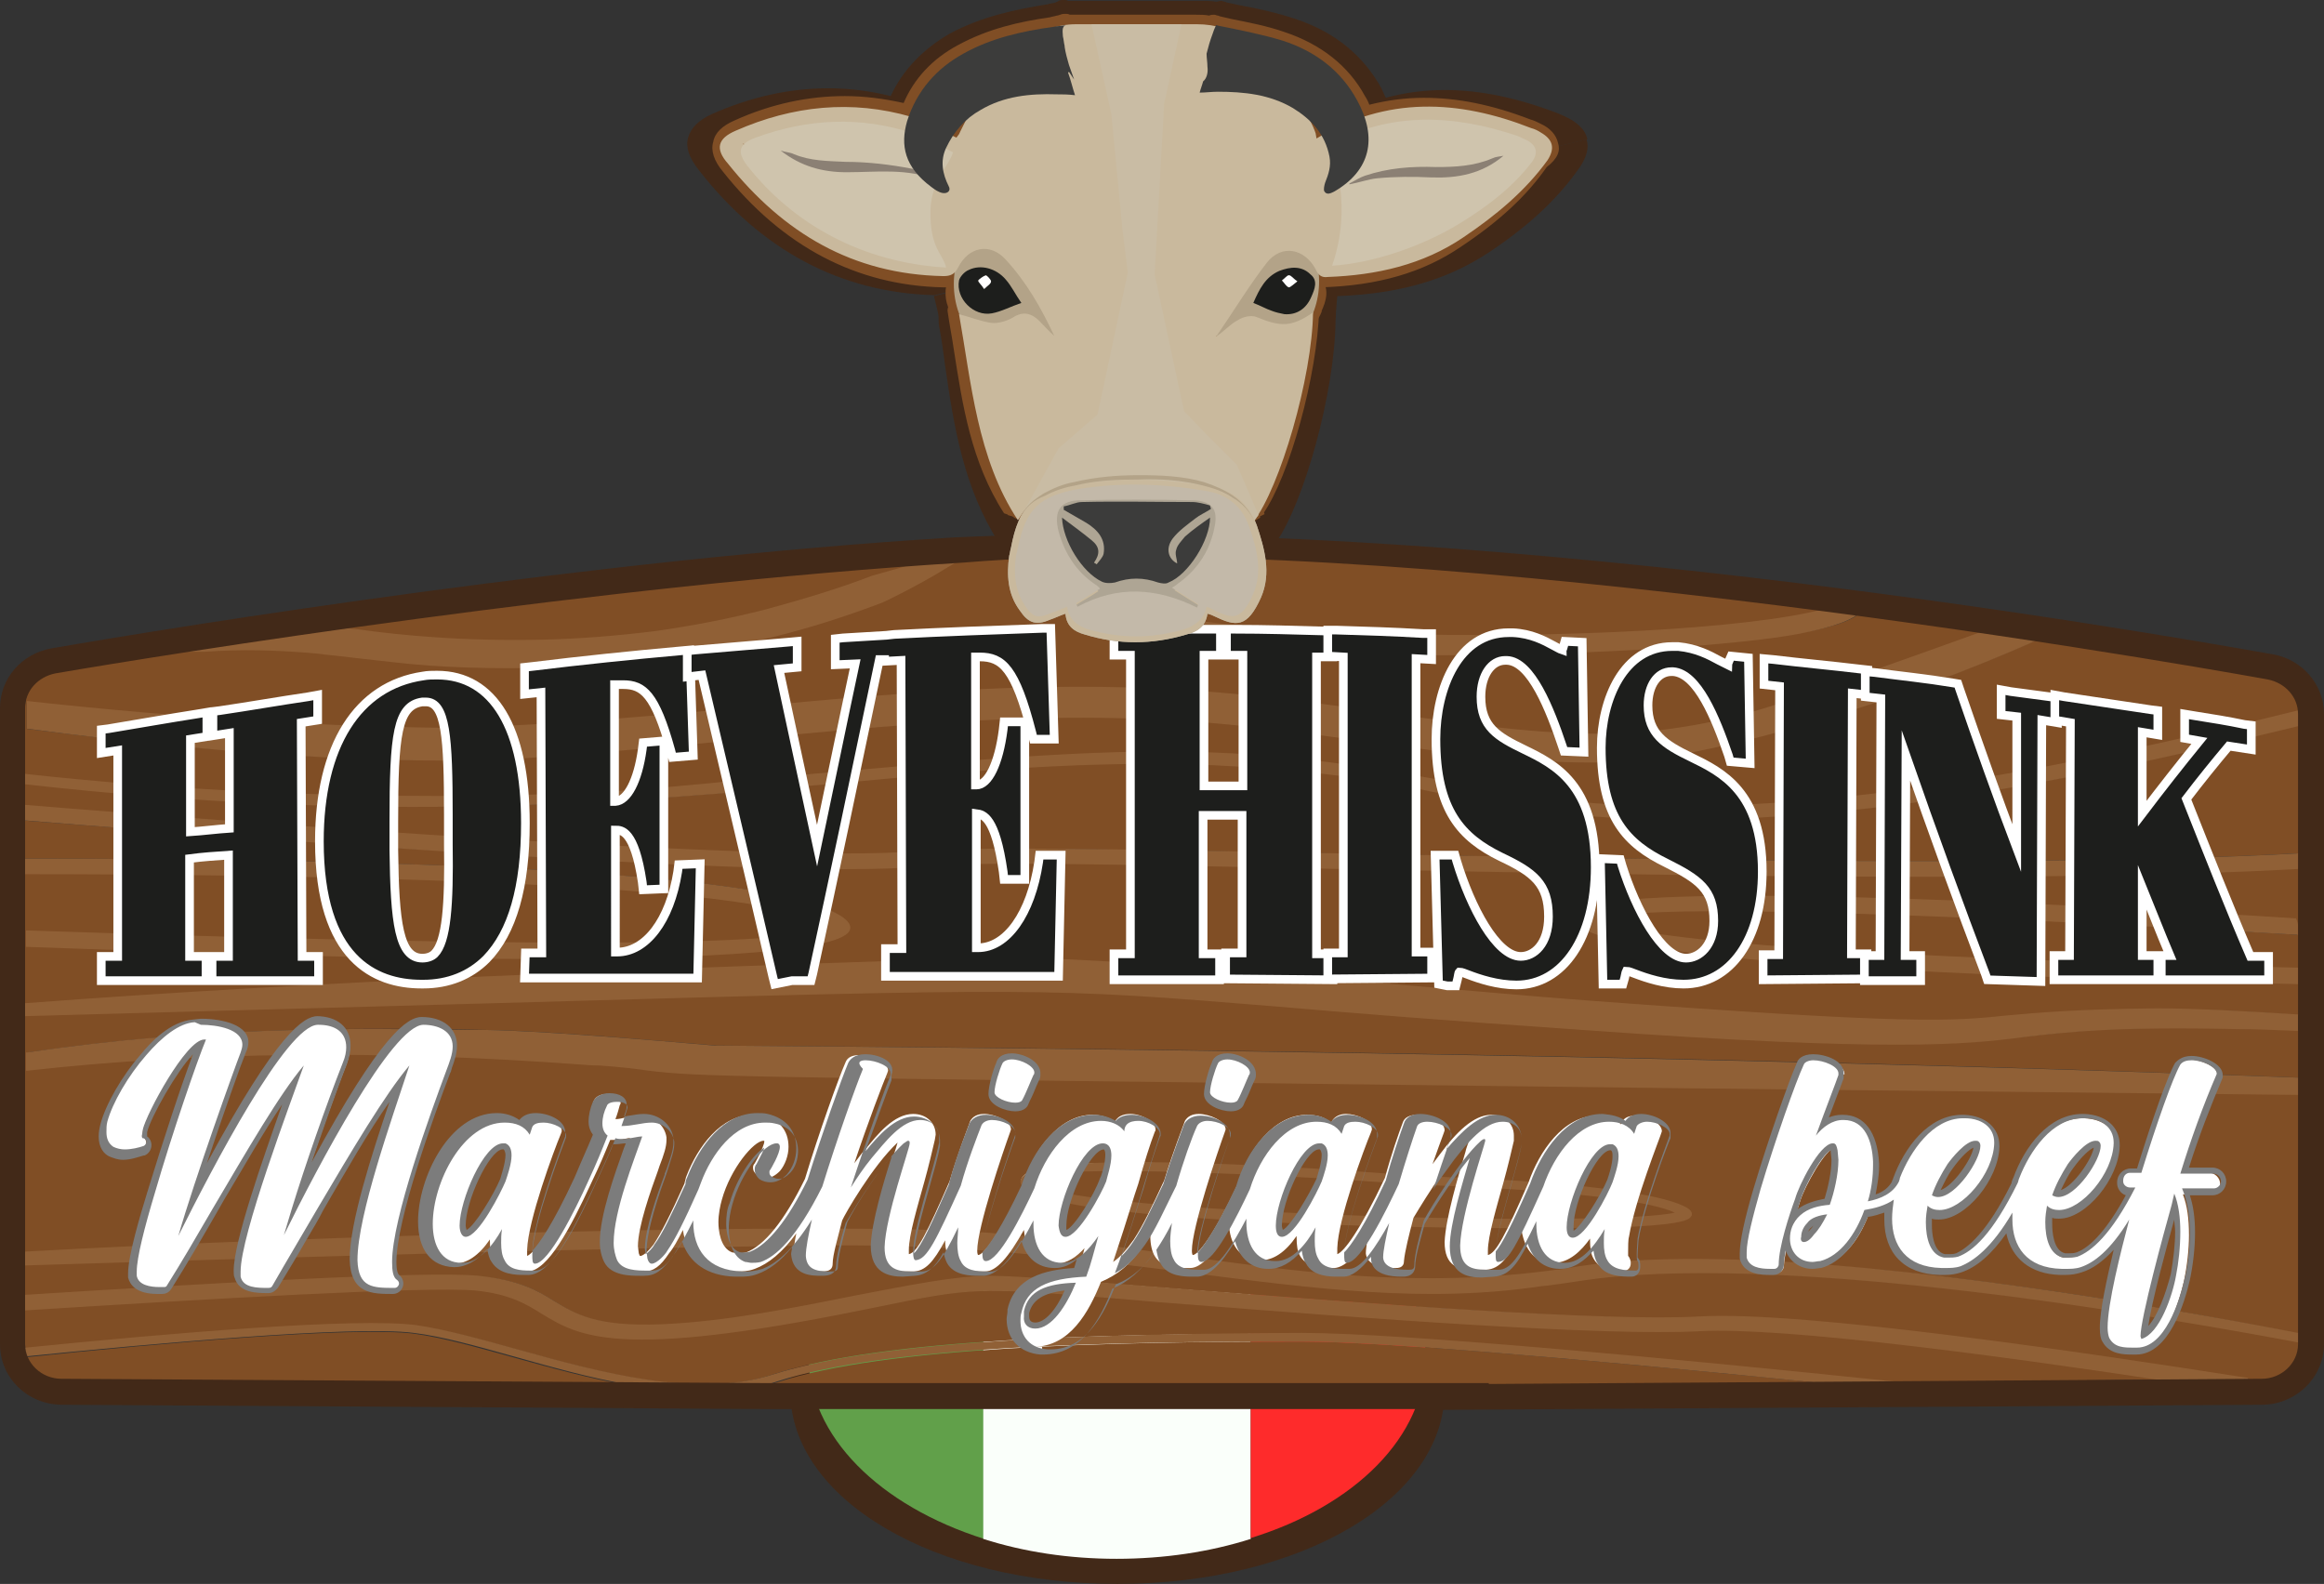 <?xml version="1.0" encoding="utf-8"?>
<!-- Generator: Adobe Illustrator 27.2.0, SVG Export Plug-In . SVG Version: 6.00 Build 0)  -->
<svg version="1.1" id="Laag_1" xmlns="http://www.w3.org/2000/svg" xmlns:xlink="http://www.w3.org/1999/xlink" x="0px" y="0px"
	 viewBox="0 0 268.5 183" style="enable-background:new 0 0 268.5 183;" xml:space="preserve">
<rect x="0" y="0" width="268.5" height="183" fill="#333333" stroke="none"/>
<style type="text/css">
	.st0{fill:#422918;}
	.st1{fill:#61A04A;}
	.st2{fill:#FAFFFA;}
	.st3{fill:#FE2B2B;}
	.st4{fill:#804E25;}
	.st5{fill:#906036;}
	.st6{fill:#FFFFFF;}
	.st7{fill:#7C7C7C;}
	.st8{fill:#1D1E1C;stroke:#FFFFFF;stroke-miterlimit:10;}
	.st9{fill:#AEA594;}
	.st10{fill:#B3A388;}
	.st11{fill:#C9B99D;}
	.st12{fill:#3C3C3B;}
	.st13{fill:#C9BCA4;}
	.st14{fill:#1D1E1C;}
	.st15{fill:#CFC4AD;}
	.st16{fill:#8B8074;}
	.st17{fill:#C3B9A9;}
</style>
<g id="Layer_1">
	<path class="st0" d="M107.9,34.2c0,0,0.5,2,0.5,2.1c0.1,0.6,0,0.9,0.1,1.4c0.3,1.5,0.5,3.1,0.7,4.6c1,6.9,2.1,14,6.2,20.4
		c0.3,0.1,0.6,0.2,0.9,0.3c0.1,0,0.2,0.1,0.3,0.1c0.2,0.1,0.4,0.2,0.6,0.3c1.7,0.9,2.9,2.4,3.5,4.1c2,2,2.7,5.1,2.2,7.9
		c0.5-0.1,0.9-0.2,1.4-0.1h0.1c1.5,0,2.9,0.4,4.2,1.2l0,0c0.8-0.3,1.7-0.4,2.7-0.4c1.4,0,2.6,0.3,3.7,0.8c1-1,2.2-1.7,3.8-2
		c-0.7-4,1.1-8.6,5.4-9.9c0.4-0.5,1-1,1.6-1.4c0.2-0.1,0.4-0.3,0.6-0.4l0.1-0.1c0.3-0.1,0.6-0.3,0.9-0.4c3.3-4.7,6.8-17.4,6.9-25.6
		c0-0.4,0.1-1.9,0.2-2.9c0-0.1-0.1,0.1,0,0l0,0c0.1-0.3-0.1,0.5,0,0h0.1c0,0,0.1,0,0.2,0c7-0.3,12.5-1.9,17.3-5.1
		c4.8-3.2,8.1-6.4,10.5-9.9c0.7-1.1,1-2.1,0.7-3.1"/>
	<path class="st0" d="M183.4,16.1c-0.2-1-1-1.8-2.1-2.4c-0.4-0.2-0.8-0.4-1.3-0.6c-4.7-1.8-9-2.7-13.1-2.7c-2.3,0-4.6,0.3-6.8,0.9
		c-0.2-0.4-0.3-0.7-0.5-1.1c-2.1-3.8-5.4-6.5-9.9-8c-2.1-0.7-4.3-1.2-6.5-1.6c-0.5-0.1-0.9-0.2-1.4-0.3c-0.1,0-0.2-0.1-0.3-0.1
		s-0.3-0.1-0.4-0.1c-0.2,0-0.4,0.1-0.6,0.1c-0.5-0.1-1.1-0.1-1.6-0.1c-3.9,0-7.8,0-11.7,0h-3.1c-0.2,0-0.5,0-0.7,0
		C123.2,0,123.1,0,122.9,0s-0.4,0-0.6,0.1c-0.1,0.1-0.2,0.1-0.4,0.2c-0.3,0.1-0.6,0.1-0.9,0.2c-3.7,0.6-7.6,1.4-11.3,3.4
		c-3.1,1.8-5.4,4.2-6.8,7.2c-2.4-0.6-4.8-0.9-7.2-0.9c-4.5,0-9,1-13.5,3c-1.5,0.7-2.4,1.6-2.7,2.7c-0.3,1.1,0.1,2.3,1.2,3.7
		C88,29,97.2,33.8,107.9,34.1h0.1"/>
	<path class="st0" d="M129.1,181.5c-20.4,0-36.3-9.1-36.3-20.8s15.9-20.8,36.3-20.8c20.4,0,36.3,9.1,36.3,20.8
		C165.4,172.3,149.4,181.5,129.1,181.5"/>
	<path class="st0" d="M129.1,141.4c19.2,0,34.8,8.6,34.8,19.3S148.3,180,129.1,180c-19.2,0-34.8-8.6-34.8-19.3
		S109.8,141.4,129.1,141.4 M129.1,138.4c-21.2,0-37.8,9.8-37.8,22.3s16.6,22.3,37.8,22.3c21.2,0,37.8-9.8,37.8-22.3
		C166.9,148.1,150.3,138.4,129.1,138.4"/>
	<path class="st1" d="M93.4,156.7c0,9.3,8.3,17.3,20.3,21.1v-42.1C101.6,139.4,93.4,147.4,93.4,156.7"/>
	<path class="st2" d="M113.6,135.7v42.1c4.7,1.5,9.9,2.3,15.4,2.3c5.5,0,10.8-0.8,15.5-2.3v-42.1c-4.7-1.5-9.9-2.3-15.5-2.3
		C123.5,133.4,118.3,134.2,113.6,135.7"/>
	<path class="st3" d="M164.7,156.7c0-9.3-8.3-17.3-20.2-21.1v42.1C156.5,174,164.7,166,164.7,156.7"/>
	<path class="st4" d="M89.8,159.7c-0.7,0.2-1.3,0.4-2,0.5l46.9,0.4l76.9-0.7c-24.9-2.5-51-4.9-61.1-4.9
		C127.6,155,102.5,155.6,89.8,159.7"/>
	<path class="st4" d="M193.9,140.1c-4.3-2.3-24.5-3.2-30-3.3c-5.7-0.5-47.1-3.4-44.6-0.1C122.2,140.5,188.8,142.1,193.9,140.1"/>
	<path class="st4" d="M3.1,156.8c0.5,1.5,2,2.7,3.7,2.7l66,0.6c-9.2-1.6-18.4-5.1-24.9-6C41.1,153.2,18.3,155.2,3.1,156.8"/>
	<path class="st4" d="M62.9,74.1c4.3-0.1,8.6-0.4,12.9-1c4.3-0.6,8.5-1.4,12.7-2.5c4.2-1.1,8.3-2.3,12.4-3.9c1.9-0.5,3.7-1,5.6-1.6
		C81.6,66.6,57,69.6,38,72.5c4,0.4,8,1,12,1.3C54.2,74.1,58.5,74.2,62.9,74.1"/>
	<path class="st4" d="M122.8,64.4c-0.6,0.6-0.8,1.3-0.5,2.1c4,9,76,8.3,89.6,3.6c-23.3-3.2-51.2-5.9-77.3-5.9
		C130.7,64.3,126.8,64.3,122.8,64.4"/>
	<path class="st4" d="M229.8,72.8l5.7,0.9C233.7,73.4,231.8,73.1,229.8,72.8"/>
	<path class="st4" d="M184.6,147.6c-0.1,0-6.2,0.9-6.6,0.9c-24.7,3.6-48.1-5.2-82.4-4.7c-23.8,0.2-63.7,1.4-92.6,2.3v-1.3
		c32.6-1.8,94.1-3.5,110.8-2.2c24,1.7,42.1,7.5,66.1,4.2c1.9-0.1,7.7-1.6,22.7-1.1c18.7,0.7,43.5,4.5,63,8.4v-27.8
		c-215.8-2.5-176.8-1.7-196.3-3.4c-1.9,0-32.2-3.2-66,0.5c0,0,0,0-0.1,0v-1.8c21.9-3.2,40.4-2.8,53.2-2.6c7.6,0.1,23.6,1.6,26.4,1.8
		c59.3,0.4,122.4,1.4,182.8,3.7V119c-2.3-0.1-4.5-0.2-6.8-0.2c-35.5-0.7-15.8,4.3-75.7,0.1c-80.2-5.7-30.9-5.7-179.9-1.6V116
		c37.2-2.8,76.8-4.1,111.4-5.2c15.1,0,45.6,3.2,69,5c56.9,4.2,37.6,1,65.7,0.8c4,0,9.7,0.2,16.3,0.7V82.4c0-1.9-1.3-3.5-3.2-3.9
		c-4.7-0.9-14.1-2.8-26.6-4.8c-16.6,7.5-37.2,13.4-47.9,14.2c-13.6,0.6-26.1-2.1-42.1-3.9c-27.5-3.2-51,1-82.3,3.3
		C47.8,88.7,24.9,87,3.1,84.2v-3c16.8,1.8,33.7,3,49.5,3.1c34.2-1.2,61.7-7.4,94-3.5c16.4,1.9,29,4.7,41.1,4.2
		c12.1-0.6,20.9-4.6,21.7-4.8c1.1-0.4,18.9-6.7,20.5-7.4c-4.6-0.7-9.6-1.5-14.8-2.2c-0.7,0.8-2.4,1.7-7,2.5c-15.5,3-92.6,6-87-8.7
		c-3.5,0.1-7.1,0.3-10.7,0.4l-2.5,1.5c-1.9,1.1-3.9,2.1-5.9,3.1c-4.2,1.5-8.4,2.9-12.7,4c-4.3,1.1-8.7,1.9-13,2.5
		c-4.4,0.6-8.8,0.9-13.2,1c-4.4,0.1-8.8,0.1-13.3-0.3c-4.4-0.3-8.8-0.9-13.1-1.4c-4.3-0.5-8.6-0.6-12.8-0.2c-0.8,0-1.6,0-2.4,0
		c-6.9,1.1-12.1,2.1-15.3,2.7c-1.9,0.4-3.3,2-3.3,3.9v73.7c0,0.4,0.1,0.8,0.2,1.2v-0.7c15.3-1.5,38.1-3.6,45-2.6
		c10.8,1.4,28.4,9.8,41.2,5.6c12.9-4.2,38.1-4.7,61.2-4.7c11.1,0,41.4,2.8,68.3,5.6l31.2-0.3c-18.9-2.9-43.7-6.3-53.5-5.7
		c-11.1,0.6-38.9-1.6-59.3-3.1c-25.6-2-22.9-2.3-37.7,0.7c-40.6,8.2-31.6-1.1-44.4-2.3c-5.8-0.5-31.8,1-52,2.3v-1.6
		c20.3-1.3,46.4-2.8,52.4-2.2c10.6,1,7.4,6.1,21.1,5.6c13.9-0.5,29.3-5.6,38-5.6c8.7,0,65.1,5.6,81.9,4.7
		c11.9-0.7,44.4,4.2,63.4,7.2h1.8c2.2,0,4-1.8,4-4V155C241.9,150.6,205.8,145.2,184.6,147.6 M118.3,135.8c3.2-3.2,41.3-0.2,45.7,0.2
		c1.3,0,26.1,0.8,30.8,3.6c0.5,0.3,0.4,0.6,0.3,0.7c-0.2,0.4-0.8,0.9-6.2,1.2C176.1,142.2,112.8,141.3,118.3,135.8 M265.5,113.5
		c-36.7-0.8-87.2-2.7-83.1-8c2.9-3.7,54.7-1,82.8,0.8c0.1,0.2,0.2,0.5,0.2,0.8v0.9c-26.9-1.7-76-4.3-80.9-1.8
		c3.8,3.1,43,4.9,80.9,5.8L265.5,113.5z M2.9,89.5c39.4,4.3,69.8,1.9,69.9,1.9c3.1-0.2,6.1-0.5,9.2-0.7c49.4-4.4,58.4-5.8,92,1.1
		c27.9,4.7,61.4-2,91.5-9.5v1.5c-30,7.4-63.8,14-91.9,9.2c-0.1,0-8.4-1.7-8.9-1.8l0,0l0,0c-6-1.3-15.3-2.6-27.2-3
		C99.3,87.4,68.1,98,3,90.5v-1H2.9z M2.9,93.1c5.3,0.4,86.3,7.1,103.2,5.3c13.8-1.5,109.5,2.9,159.3,0.2v1.4c0,0.1,0,0.1,0,0.2
		c-50.5,2.8-144.8-1.7-159-0.2c-17.1,1.8-95.6-4.6-103.6-5.2L2.9,93.1L2.9,93.1z M2.9,99.2c30.1,0,82.8,0.7,93.4,6.2
		c13.6,7-54.1,5.3-93.2,3.8v-1.6c32.6,1.2,88.8,2.8,92.5-0.5c-4.8-5.4-60.5-6.2-92.6-6.2c0-0.1-0.1-0.3-0.1-0.4L2.9,99.2L2.9,99.2z"
		/>
	<g>
		<path class="st5" d="M63.3,87.4c8.1-0.6,15.6-1.3,22.9-2c21-2,39-3.7,59.4-1.3c4.5,0.5,8.6,1.1,12.7,1.6
			c9.1,1.3,17.2,2.4,25.6,2.4c1.3,0,2.6,0,3.9-0.1c11.1-0.8,31.7-6.9,47.9-14.2l0.4-0.2l-0.4-0.1l0,0h-0.1l0,0l-5.7-0.9l0,0l0,0l0,0
			l0,0l0,0l0,0l0,0l0,0l0,0l0,0l0,0c-1.1,0.5-10.3,3.7-15.8,5.7c-2.5,0.9-4.3,1.5-4.6,1.6c-0.1,0-0.3,0.1-0.7,0.2
			c-6.9,2.7-14,4.2-21,4.6c-8.4,0.4-17.2-0.9-27.3-2.3c-4.4-0.6-8.9-1.3-13.8-1.8c-21.1-2.5-40.2-0.8-60.4,1.1
			c-10.7,1-21.8,2-33.6,2.4C38.2,84,21.5,83,3.2,81H3.1v3.2h0.1C28,87.5,49.5,88.6,63.3,87.4z"/>
		<path class="st5" d="M96.8,90.5c13.8-1.3,26.8-2.5,40.6-2.2c14.3,0.5,23.2,2.1,27.2,3l0,0l0,0l0,0l0,0l0,0l0,0
			c0.5,0.1,8.8,1.8,8.9,1.8c6.7,1.1,13.7,1.6,20.9,1.6c23.3,0,48.5-5.3,71.1-10.8h0.1v-1.8h-0.2c-29.5,7.3-63.4,14.2-91.4,9.5
			c-31.8-6.5-41.9-5.6-84.5-1.8c-2.4,0.2-4.9,0.4-7.6,0.7c-1.1,0.1-2.2,0.2-3.3,0.3c-1.9,0.2-3.9,0.3-5.9,0.5c0,0,0,0-0.1,0
			c-3.2,0.2-32.6,2.2-69.8-1.9H2.7v1.2h0.1C44.5,95.3,72.3,92.7,96.8,90.5z"/>
		<path class="st5" d="M2.9,101L2.9,101c26.1,0,86.8,0.6,92.5,6.1c-4.5,3.1-59.6,1.5-92.3,0.4H3v1.9h0.1c19.4,0.7,40.6,1.4,58.1,1.4
			c20.8,0,36.3-0.9,37-3.4c0.2-0.6-0.4-1.3-1.8-2C85.8,99.9,33.3,99.2,3,99.2H2.9v1.3C2.8,100.6,2.8,100.7,2.9,101L2.9,101z"/>
		<path class="st5" d="M106.5,100.1c5.7-0.6,24.5-0.2,48.4,0.3c20.9,0.4,44.8,0.9,67.1,0.9c15.9,0,31-0.2,43.5-0.9h0.1v-0.1
			c0-0.1,0-0.1,0-0.2v-1.5h-0.1c-29.6,1.6-74.5,0.7-110.5,0c-24.1-0.5-43.2-0.8-48.8-0.3c-17,1.8-99.7-5-103.2-5.3H2.9v1.8H3
			C11.7,95.5,89.4,101.9,106.5,100.1z"/>
		<path class="st5" d="M184.8,106.2c6-2.4,58.3,0.5,80.6,1.8h0.1v-1c0-0.3-0.1-0.6-0.2-0.8v-0.1h-0.1c-29.7-1.9-80.1-4.4-82.9-0.7
			c-0.3,0.4-0.3,0.7-0.2,1.1c2.2,4.6,46.5,6.4,83.3,7.2h0.1v-1.9h-0.1C242.9,111.3,190.3,109.8,184.8,106.2z"/>
		<path class="st5" d="M265.5,124.5c-53.9-2-115.4-3.2-182.8-3.7h-0.1c-7-0.6-19.8-1.7-26.3-1.8h-1.9c-12.9-0.2-30.5-0.5-51.3,2.6H3
			v2.1h0.2c19.6-2.2,41.1-2.4,64-0.7c1.1,0.1,1.8,0.1,2,0.1c2.8,0.2,4.4,0.4,5.7,0.6c6.2,0.7,6.2,0.7,100.1,1.8
			c23.6,0.3,53.2,0.6,90.4,1l0,0h0.2h0.1l0,0h0.1v-2L265.5,124.5L265.5,124.5z"/>
		<path class="st5" d="M265.5,117.2L265.5,117.2h-0.1l0,0c-6.2-0.4-12-0.7-16.2-0.7c-9.6,0.1-13.6,0.5-17.1,0.8
			c-6.7,0.7-11.1,1.1-48.6-1.7c-6.7-0.5-14.2-1.2-21.4-1.8c-18-1.6-36.5-3.2-47.4-3.2c-0.1,0-0.2,0-0.3,0l-7.9,0.3
			c-32.4,1.1-69.1,2.4-103.5,5H2.9v1.5H3c22.1-0.6,39.9-1.1,54.3-1.5c63.4-1.8,63.4-1.8,90.3,0.4c8.1,0.7,19.2,1.6,35.3,2.7
			c18.1,1.3,28.9,1.7,36.2,1.7c7.3,0,11.1-0.4,14.9-0.9c5.2-0.6,10.5-1.2,24.5-0.9c2.1,0,4.4,0.1,6.7,0.2l0,0h0.3V117.2L265.5,117.2
			L265.5,117.2L265.5,117.2z"/>
		<path class="st5" d="M265.5,154c-11.4-2.2-40.4-7.5-63-8.4c-12.3-0.5-18.4,0.4-21.3,0.9c-0.6,0.1-1.1,0.2-1.4,0.2
			c-16.1,2.2-29.5,0.3-43.8-1.7c-7-1-14.3-2-22.2-2.6c-17-1.3-78.9,0.4-110.8,2.2H2.9v1.6H3c29.2-0.9,69-2.1,92.6-2.3
			c15.7-0.2,29.4,1.6,41.5,3.1c14.8,1.9,27.6,3.6,41,1.6c0.3,0,3.2-0.4,5.1-0.7l1.5-0.2c23.4-2.7,64.3,4.3,80.8,7.4l0,0
			c0,0,0,0,0.1,0h0.1V154H265.5z"/>
		<path class="st5" d="M164.1,135.9c-4.3-0.4-42.6-3.4-45.8-0.1c-0.4,0.4-0.5,0.7-0.3,1.1c1.7,3.9,38.4,5,59,5
			c5.5,0,9.8-0.1,12.1-0.2c5.4-0.3,6.1-0.8,6.3-1.2c0.1-0.1,0.2-0.5-0.4-0.9C190.2,136.6,165.1,135.9,164.1,135.9z M119.3,136.3
			c0.4-0.8,4.5-1,10-1c10.7,0,27,1,34.5,1.6l0,0c1,0,24.3,0.7,29.7,3.2c-3.2,0.8-19.5,1-37.8,0.3c-21.2-0.8-35.2-2.2-36.4-3.8
			C119.3,136.5,119.3,136.4,119.3,136.3z"/>
		<path class="st5" d="M162.8,75.7c1.5,0,2.9,0,4.4,0c16.8,0,34.2-1.2,40.8-2.5c4-0.8,6.2-1.6,7-2.6l0.1-0.2h-0.2
			c-1-0.1-2-0.3-3-0.4l0,0l0,0c-6.6,2.3-27.4,3.7-48.4,3.3c-24-0.4-39.4-3-41.1-6.9c-0.3-0.8-0.2-1.4,0.4-2l0.2-0.2h-0.3
			c-0.6,0-1.2,0-1.8,0.1h-0.1v0.1c-0.6,1.5-0.3,2.8,0.7,4C126.5,74.4,149.5,75.5,162.8,75.7z"/>
		<path class="st5" d="M89.3,158.8c-8.8,2.8-19.8-0.2-29.5-2.9c-4.3-1.2-8.3-2.3-11.7-2.8c-6.8-0.9-28.3,0.9-45.1,2.6H2.9v0.8v0.1
			v0.1h0.2c13.8-1.4,37.8-3.6,44.7-2.7c3.3,0.4,7.2,1.5,11.5,2.7s8.8,2.5,13.5,3.3l0,0c0.7,0.1,1.3,0.2,2,0.3l0,0h12.3
			c0.2,0,0.3-0.1,0.5-0.1l1.3-0.3h-0.1c0.4-0.1,0.7-0.2,1-0.3c12.7-4.1,37.8-4.6,60.6-4.6c8.4,0,29.5,1.7,61.1,4.9l7.2-0.1v-0.2
			c-24.8-2.6-56.9-5.6-68.3-5.6C127.4,154.1,102.2,154.7,89.3,158.8z"/>
		<path class="st5" d="M196.3,152.1c-10.8,0.6-38.4-1.5-58.6-3.1c-11.3-0.9-20.2-1.6-23.3-1.6c-4.1,0-9.4,1.1-15.7,2.3
			c-7,1.4-14.9,3-22.3,3.3c-7.6,0.3-9.9-1.2-12.4-2.7c-1.9-1.2-4-2.4-8.7-2.9c-6-0.6-31.8,0.9-52.4,2.2H2.8v1.8h0.1
			c20.6-1.3,46.3-2.8,52-2.3c3.9,0.4,5.8,1.5,7.7,2.7c4.3,2.6,8.7,5.3,36.8-0.4l1.5-0.3c11.7-2.4,11.7-2.4,29-1
			c2.1,0.2,4.5,0.4,7.2,0.6h0.1c20.3,1.6,48.1,3.7,59.2,3.1c9.7-0.5,34.4,2.8,53.5,5.7l9.8-0.1v-0.2
			C241.2,156.3,208.3,151.4,196.3,152.1z"/>
		<path class="st5" d="M21.4,75.3C21.5,75.3,21.5,75.3,21.4,75.3c0.8,0,1.6,0,2.3,0c4.1-0.3,8.3-0.2,12.8,0.2l0,0
			c1.5,0.2,2.9,0.3,4.4,0.5c2.8,0.3,5.8,0.7,8.7,0.9c2.9,0.2,5.9,0.3,9.1,0.3c1.4,0,2.7,0,4.2-0.1c4-0.1,8.4-0.4,13.3-1
			c4.3-0.6,8.7-1.4,13.1-2.5c4.1-1,8.2-2.3,12.7-4c1.9-0.9,3.8-1.9,5.9-3.1l3-1.8h-0.5c-1.3,0.1-2.6,0.1-4,0.2
			c-2,0.6-3.8,1.1-5.6,1.6c-3.9,1.5-7.9,2.7-12.3,3.9c-4.3,1.1-8.5,1.9-12.7,2.5c-4.8,0.6-9,0.9-12.9,1c-4.6,0.1-8.9,0-13-0.3
			c-2.9-0.2-5.8-0.5-8.6-0.9c-1.1-0.1-2.2-0.3-3.4-0.4l0,0l0,0c-5.5,0.8-11.1,1.7-16.6,2.6L21.4,75.3L21.4,75.3z"/>
	</g>
	<path class="st6" d="M45.5,149.3c-2.5,0-4.6,0-4.7-3.6c0-4.7,3.2-14.1,5.4-20.6c-2.7,3.6-6,9.3-9.2,14.8c-0.6,1-1.2,2-1.8,3
		c-1.2,2-2.3,4-3.5,5.9c-0.2,0.3-0.4,0.5-0.8,0.5c-1.2,0-3.2,0-3.5-1.6c-0.1-0.2-0.1-0.4-0.1-0.7c0-3.5,3.9-14.3,6.2-20.8
		c0.1-0.3,0.2-0.7,0.4-1c-2.4,3.3-5.3,8.2-8.3,13.3l-0.8,1.4c-1.5,2.6-3.5,6-5.3,8.9c-0.2,0.4-0.6,0.4-0.8,0.4h-0.5
		c-2.2,0-2.8-0.8-3-1.6l-0.1-0.5c0-2.1,1.4-6.7,2.2-9.3c1.9-6.5,4.6-14.4,5.7-17.2c-1.9,0.6-6.1,8.3-6.5,10.1v0.1
		c0,0.2-0.1,0.4-0.1,0.5l0,0c0.3,0.1,0.5,0.4,0.5,0.8c0,0.4-0.2,0.7-0.6,0.8c-0.7,0.2-1.5,0.5-2.3,0.5c-0.5,0-1-0.1-1.4-0.3
		c-0.7-0.4-1-1.1-1-2c0-0.4,0.1-0.9,0.2-1.3c0.6-2.3,2.4-5.4,4.6-7.9c2-2.4,4.1-3.8,5.9-3.9h0.9c2.5,0,5.2,0.7,5.2,2.7
		c0,0.4-0.1,0.7-0.3,1.1c-0.6,1.5-3.8,10.4-5.9,17c7.2-13.9,12-20.7,14.5-20.7h0.1c2.3,0,3.6,1.1,3.6,3c0,0.5-0.1,1.1-0.4,1.9
		c-1.7,4.4-3.8,10.4-5.5,15.6c7.1-13.8,11.9-20.5,14.4-20.6c2.3,0,3.7,1.1,3.7,2.9c0,0.8-0.3,1.7-0.6,2.4l-0.2,0.6
		c-1.9,5.1-6.2,17-6.2,22c0,1,0.1,1.6,0.4,1.8c0.2,0.1,0.3,0.4,0.3,0.7C46.4,148.9,46,149.3,45.5,149.3"/>
	<path class="st7" d="M23.2,118.4c1.9,0,4.8,0.5,4.8,2.3c0,0.3-0.1,0.6-0.2,0.9c-0.7,1.8-5.3,14.6-7.2,21.2c4-8,12.5-24.3,16.1-24.4
		h0.1c2,0,3.2,0.9,3.2,2.6c0,0.5-0.1,1.1-0.4,1.8c-2,5.1-4.3,11.7-5.9,16.9l-0.9,3c4-8.1,12.5-24.2,16.1-24.3c1.7,0,3.4,0.7,3.4,2.5
		c0,0.9-0.4,1.9-0.7,2.7c-1.9,5.1-6.3,17.2-6.3,22.2c0,1,0.1,1.8,0.6,2.1c0.1,0.1,0.2,0.2,0.2,0.4s-0.2,0.5-0.5,0.5
		c-2.5,0-4.2,0-4.3-3.2c0-5.2,4-16.4,6-22.5c-2.8,3.3-6.7,9.9-10.6,16.5c-1.8,3.1-3.6,6.1-5.2,8.9c-0.1,0.2-0.2,0.3-0.5,0.3
		c-1.3,0-2.9,0-3.2-1.3c0-0.1,0-0.4,0-0.6c0-4.2,5.7-19.3,7.3-23.8c-2.8,3.3-6.6,9.9-10.5,16.5c-1.8,3.1-3.6,6.2-5.3,8.9
		c-0.1,0.2-0.2,0.2-0.4,0.2h-0.5c-1,0-2.4-0.2-2.6-1.3v-0.5c0-1.6,0.9-5.1,2.1-9.1c2-6.9,4.9-15.3,5.9-17.7h-0.2
		c-2.1,0-6.7,8.6-7.1,10.4c0,0.3-0.1,0.5-0.1,0.7s0,0.3,0.1,0.3c0.2,0,0.4,0.2,0.4,0.4s-0.1,0.4-0.3,0.5c-0.6,0.2-1.4,0.4-2.2,0.4
		c-0.4,0-0.9-0.1-1.3-0.3c-0.6-0.4-0.8-1-0.8-1.7c0-0.4,0-0.8,0.1-1.2c0.6-2.2,2.4-5.3,4.5-7.7c1.8-2.1,3.8-3.7,5.6-3.8L23.2,118.4
		 M23.2,117.7L23.2,117.7L23.2,117.7l-0.9,0.1c-2.6,0.2-4.9,2.6-6.1,4.1c-2.1,2.4-4,5.7-4.6,8c-0.1,0.4-0.2,0.9-0.2,1.4
		c0,1.3,0.6,2,1.2,2.3l0,0l0,0c0.5,0.2,1,0.4,1.6,0.4c0.9,0,1.7-0.3,2.4-0.5l0,0h0.1c0.5-0.2,0.8-0.7,0.8-1.2c0-0.4-0.2-0.8-0.5-1
		c0-0.1,0-0.2,0-0.3v-0.2c0.4-1.7,3.4-7,5.3-9c-1.3,3.4-3.5,10.1-5.3,16c-0.8,2.6-2.2,7.3-2.2,9.3l0,0l0,0v0.5l0,0l0,0
		c0.2,0.8,0.9,1.9,3.4,1.9h0.5c0.6,0,0.9-0.3,1.1-0.6c1.9-3,3.8-6.3,5.3-8.9l0.8-1.4c2.4-4,4.6-7.9,6.7-11
		c-2.3,6.5-5.6,15.9-5.6,19.2c0,0.3,0,0.6,0.1,0.8c0.5,1.8,2.6,1.8,3.9,1.8c0.6,0,0.9-0.4,1.1-0.6l0,0l0,0c1.1-1.8,2.3-3.8,3.5-5.9
		c0.6-1,1.2-2,1.7-3c2.6-4.5,5.3-9.2,7.7-12.6c-2.1,6.2-4.6,14-4.6,18.2c0.1,4,2.6,4,5,4c0.7,0,1.2-0.6,1.2-1.2c0-0.4-0.2-0.8-0.5-1
		c-0.1-0.1-0.3-0.4-0.3-1.5c0-4.9,4.3-16.8,6.2-21.8l0.1-0.2c0-0.1,0.1-0.3,0.1-0.4c0.3-0.8,0.6-1.7,0.6-2.6c0-2-1.6-3.3-4.1-3.3
		c-1.6,0-4.7,2-12.7,16.8c1.4-4,2.8-8.1,4.1-11.4c0.3-0.9,0.4-1.5,0.4-2.1c0-2.1-1.5-3.4-4-3.4h0.2c-1.6,0-4.7,2-12.8,17
		c1.9-5.7,4-11.6,4.5-12.8c0.2-0.4,0.3-0.8,0.3-1.2C28.7,118.5,25.9,117.7,23.2,117.7"/>
	<path class="st6" d="M117.3,127.9c-1,0-2.8-0.6-2.8-1.6c0-0.8,0.6-2.8,0.9-3.5c0.1-0.3,0.5-0.8,1.5-0.8c1.3,0,3,0.9,3,1.9
		c0,0.1,0,0.4-0.2,0.6c-0.1,0.3-0.4,0.9-0.7,1.5c-0.2,0.5-0.4,1-0.6,1.4C118.3,127.7,117.9,127.9,117.3,127.9"/>
	<path class="st7" d="M116.9,122.4c1.1,0,2.6,0.8,2.6,1.5c0,0.1,0,0.2-0.1,0.3c-0.2,0.4-0.9,2.2-1.3,2.9c-0.1,0.2-0.4,0.3-0.8,0.3
		c-1,0-2.4-0.6-2.4-1.2c0-0.8,0.6-2.7,0.9-3.3C115.9,122.6,116.4,122.4,116.9,122.4 M116.9,121.7c-1.2,0-1.7,0.6-1.8,1.1
		c-0.3,0.6-0.9,2.6-0.9,3.6c0,1.3,2,2,3.1,2c1,0,1.4-0.5,1.5-0.8s0.4-0.8,0.6-1.3c0.2-0.5,0.5-1.2,0.6-1.4c0.2-0.3,0.2-0.6,0.2-0.8
		C120.3,122.6,118.2,121.7,116.9,121.7"/>
	<path class="st6" d="M142.2,127.9c-1,0-2.8-0.6-2.8-1.6c0-0.8,0.6-2.8,0.9-3.5c0.1-0.3,0.5-0.8,1.5-0.8c1.3,0,3,0.9,3,1.9
		c0,0.1,0,0.4-0.2,0.6c-0.1,0.3-0.4,0.9-0.7,1.5c-0.2,0.5-0.4,1-0.6,1.4C143.2,127.7,142.8,127.9,142.2,127.9"/>
	<path class="st7" d="M141.8,122.4c1.1,0,2.6,0.8,2.6,1.5c0,0.1,0,0.2-0.1,0.3c-0.2,0.4-0.9,2.2-1.3,2.9c-0.1,0.2-0.4,0.3-0.8,0.3
		c-1,0-2.4-0.6-2.4-1.2c0-0.8,0.6-2.7,0.9-3.3C140.8,122.6,141.3,122.4,141.8,122.4 M141.8,121.7c-1.2,0-1.7,0.6-1.8,1.1
		c-0.3,0.6-0.9,2.6-0.9,3.6c0,1.3,2,2,3.1,2c1,0,1.4-0.5,1.5-0.8s0.4-0.8,0.6-1.3s0.5-1.2,0.6-1.4c0.2-0.3,0.2-0.6,0.2-0.8
		C145.1,122.6,143.1,121.7,141.8,121.7"/>
	<path class="st6" d="M120.4,156.1c-2.2-0.2-3.6-1.6-3.6-3.7c0-0.3,0-0.5,0.1-0.9v-0.1c0.6-2.9,2.8-4.2,7.6-4.6
		c0.3-0.9,0.6-1.7,0.8-2.6c-0.9,1-2,1.8-3.3,1.8h-0.1c-2.1,0-3.4-1.5-3.6-3.9c-1.8,3.2-3.2,4.8-4.5,4.8h-0.7c-1.3,0-2.7-0.2-3.4-1.4
		c-0.3-0.5-0.5-1.3-0.5-2.2c-1.4,2.6-2.3,3.5-3.6,3.6h-1.4c-1.7,0-3.4-0.4-3.4-3.2c0.1-2.6,1.5-7.3,2.4-10.1
		c0.2-0.6,0.4-1.2,0.5-1.6c-2.9,2.7-6.1,8.3-6.4,9c-0.5,2-1.1,4-1.1,5c0,0.9-0.8,0.9-1.4,0.9c-1.4,0-2.9-0.2-3.1-2.1
		c0-0.6,0.1-1.3,0.3-2.3c-1.6,2.2-3.2,3.5-4.8,4.1c-0.8,0.3-1.5,0.3-1.9,0.3h-0.5c-3.4-0.1-5.5-1.8-5.9-4.8
		c-0.6,1.2-1.1,2.1-1.6,2.7c-1,1.5-1.8,2.1-2.9,2.1h-0.5c-1.1,0-3.1,0-3.8-1.4c-0.3-0.6-0.4-1.3-0.4-2.1c0-3.1,1.7-7.7,2.7-10.8
		c0.1-0.4,0.3-0.8,0.4-1.1c-0.1,0-0.2,0-0.2,0c-0.5,0.1-1,0.2-1.6,0.2c-0.2,0-0.4,0-0.5,0c-0.7,1.7-1.1,2.7-2.2,5
		c-2.4,5.2-5,10.1-7.3,10.2h-0.6c-1.3,0-2.7-0.2-3.4-1.4c-0.3-0.5-0.4-1.2-0.4-2.2v-0.1c-1.3,1.9-2.7,2.8-4.1,2.8h-0.1
		c-2.3,0-3.7-1.8-3.7-4.9c0-4.8,3.5-12.1,8.7-12.1c1.2,0,2.2,0.3,2.8,1l0.1-0.3c0.3-0.5,0.8-0.8,1.6-0.8c1.2,0,3,0.7,3,1.8l-0.1,0.3
		c-0.8,1.9-3.8,10-3.9,13.4c0,0.4,0,0.6,0,0.7c0.8-0.3,2.7-2.8,5.6-9.1c1.1-2.5,1.5-3.3,2.2-5.1c-0.4-0.4-0.6-0.9-0.6-1.5
		c0-0.8,0.3-1.5,0.5-2.2c0.2-0.5,0.8-0.8,1.5-0.8c0.8,0,1.6,0.3,1.6,1v0.1l-0.1,0.2c-0.1,0.4-0.3,1.1-0.5,1.6c0.4,0,0.8-0.1,1.2-0.2
		c0.6-0.1,1.1-0.2,1.7-0.2c1.5,0,2.8,1.1,3,2.5v0.3c0,0.8-0.3,1.7-0.8,3l-0.2,0.6c-0.8,2.2-2.3,6.4-2.3,8.7l0.1,0.8
		c0.1,0.3,0.1,0.3,0.2,0.3c0.4,0,1.2-0.9,1.5-1.3c0.8-1.2,1.9-3.3,3.6-7.1v-0.1c0.1-0.2,0.1-0.5,0.2-0.7c1.3-3.4,4-7.1,7.7-7.1
		c0.4,0,0.8,0.1,1.1,0.1c1.9,0.4,3,1.7,3,3.6c0,1-0.4,2.1-1,2.8c-0.5,0.5-1,0.8-1.6,0.8c-0.4,0-0.8-0.1-1.1-0.4
		c-0.2-0.2-0.4-0.4-0.4-0.8c0-0.1,0-0.3,0.2-0.5c0.9-1.6,1.1-2.3,1.1-2.5v-0.1h-0.1c-1.1,0-3.8,3.2-4.8,6.8
		c-0.2,0.7-0.4,1.7-0.4,2.6c0,0.9,0.2,3,1.6,3.5c0.2,0,0.4,0.1,0.6,0.1c0.3,0,0.6,0,1-0.1c2.1-0.8,4.4-3.6,6.8-8.5
		c1.6-5.3,3.9-11.7,4.7-13.5c0.2-0.5,0.7-0.8,1.6-0.8c1.3,0,3.3,0.7,3.3,1.8l-0.1,0.3c-0.5,1.2-2.2,5.6-3.8,10.4
		c0.3-0.4,0.6-0.8,0.9-1.2l0.3-0.3c1.5-1.9,3.4-4.2,5.6-4.2c1.5,0,2.6,1,2.6,2.4l-0.1,0.6c-0.3,1.3-0.7,3-1.2,4.8
		c-0.8,2.9-1.8,6.2-1.8,7.9c0,0.3,0,0.4,0,0.5c1-0.2,2.1-2.5,4.7-8.4c1-3.4,2.2-6.4,2.4-7c0.3-0.5,0.8-0.8,1.6-0.8
		c1.2,0,3.1,0.8,3.1,1.8l-0.1,0.3c-0.8,2.2-3.8,11-3.8,13.7c0,0.4,0.1,0.5,0.1,0.5c0.6,0,2.4-2.2,5.2-8.2c1.2-3.9,4.2-8,8-8
		c1,0,1.9,0.3,2.6,0.8c0.1-0.2,0.2-0.3,0.3-0.4c0.3-0.3,0.8-0.5,1.5-0.5c1.3,0,2.9,0.9,2.9,1.8v0.1l-0.1,0.2c-0.5,1.3-1.2,3.5-1.9,6
		l-0.4,1.2c-0.8,2.6-1.7,5.4-2.5,7.8c0.9-0.6,1.6-1.5,2.4-2.6c1.1-1.7,2.1-3.8,3.4-6.6l0.1-0.2c1-3.3,2.2-6.3,2.4-6.9
		c0.3-0.5,0.8-0.8,1.6-0.8c1.2,0,3.1,0.8,3.1,1.8l-0.1,0.3c-0.8,2.2-3.8,11-3.8,13.7c0,0.4,0.1,0.5,0.1,0.5c0.6,0,2.4-2.2,5.2-8.2
		c1.2-4,4.2-8,8-8c1.2,0,2.2,0.3,2.8,1l0.1-0.3c0.3-0.5,0.9-0.8,1.6-0.8c1.2,0,3,0.7,3,1.8l-0.1,0.3c-0.8,1.9-3.8,10-3.9,13.4
		c0,0.4,0,0.6,0,0.7c0.8-0.3,2.6-2.7,5.5-8.8c0.7-2.6,1.6-5.2,2.1-6.5c0.2-0.5,0.8-0.8,1.6-0.8c1.3,0,3.2,0.7,3.2,1.8l-0.1,0.3
		c-0.2,0.5-0.8,2.2-1.3,3.6c0.3-0.4,0.6-0.8,0.9-1.2c1.8-2.4,3.8-4.5,5.9-4.5c1.5,0,2.6,1,2.6,2.4v0.6c-0.3,1.3-0.7,3-1.2,4.8
		c-0.8,2.9-1.8,6.2-1.8,7.9c0,0.3,0,0.4,0,0.5c0.9-0.2,2-2.2,4.7-8.4c1.2-3.5,4-7.7,7.9-7.7c1.2,0,2.2,0.4,2.8,1l0.1-0.3
		c0.3-0.5,0.8-0.7,1.6-0.7c1.2,0,3,0.8,3,1.8l-0.1,0.3c-0.1,0.4-3,7.6-3.7,11.9c-0.1,0.3-0.1,1.2-0.1,1.7c0,0.2,0,0.5,0,0.5
		c0.2,0.2,0.3,0.6,0.3,0.7v0.2c0,0.4-0.3,0.8-0.7,0.8c-1.4,0-2.9-0.1-3.6-1.4c-0.3-0.5-0.4-1.2-0.4-2.2v-0.1c-1,1.4-2.4,2.8-4.2,2.8
		c-2.1,0-3.3-1.4-3.7-3.7c-1.5,3.1-2.5,4.4-4.1,4.5h-1.4c-1.8,0-3.4-0.4-3.4-3.2c0.1-2.7,1.6-7.7,2.4-10.4c0.1-0.5,0.3-0.9,0.4-1.3
		c-2.6,2.4-6.2,8.6-6.4,8.9c-0.5,1.9-1,3.9-1.1,5c0,0.8-0.7,0.8-1,0.8H161c-2,0-3.1-0.6-3.2-1.7c0-0.4,0.1-1,0.2-1.8
		c-1.5,2.3-2.7,3.4-3.8,3.5h-0.6c-1.3,0-2.7-0.2-3.4-1.4c-0.3-0.5-0.4-1.2-0.4-2.2v-0.1c-1.3,1.9-2.7,2.8-4.1,2.8h-0.1
		c-2.1,0-3.4-1.5-3.6-3.9c-1.8,3.2-3.2,4.8-4.5,4.8h-0.7c-1.3,0-2.7-0.2-3.4-1.4c-0.3-0.5-0.5-1.3-0.5-2.3c0-0.1,0-0.2,0-0.3
		c-0.3,0.6-0.6,1-0.9,1.5c-1.4,2.1-2.9,3.3-4.8,4.1c-1.4,3.5-3.6,7.5-7.8,7.5h1V156.1z M123.7,148.6c-3.2,0.2-4.7,1.1-5.1,2.9
		c0,0.2,0,0.3,0,0.5c0,0.5,0.2,1.1,1,1.1C121,153.2,122.5,151.5,123.7,148.6 M186,132.5c-1.8,0.1-4.6,6.2-4.6,9.2
		c0,0.3,0,0.9,0.3,0.9c1.1,0,3.6-4.4,4.3-6.1c0.3-0.6,0.7-1.9,0.7-2.8c0-0.9-0.4-1-0.5-1.1L186,132.5z M152.3,132.4
		c-1.8,0.1-4.6,6.2-4.6,9.1c0,0.2,0,0.9,0.4,0.9c1,0,3.5-4.3,4.2-6.2c0.2-0.4,0.7-1.8,0.7-2.9c0-0.9-0.3-1-0.5-1L152.3,132.4z
		 M58.1,132.4c-1.8,0.1-4.6,6.2-4.6,9.1c0,0.2,0,0.9,0.4,0.9c1,0,3.5-4.3,4.2-6.2c0.2-0.4,0.7-1.8,0.7-2.9c0-0.9-0.3-1-0.5-1
		L58.1,132.4z M127.5,132.4c-2,0.1-4.7,6.4-4.7,9.1c0,0.3,0,0.9,0.3,0.9c1.1,0,3.7-4.4,4.4-6.2l0.1-0.2c0.2-0.6,0.5-1.7,0.5-2.6
		S127.7,132.4,127.5,132.4"/>
	<path class="st7" d="M100,122.5c1.2,0,2.9,0.7,2.9,1.5v0.2c-0.6,1.4-2.8,7.5-4.6,13c0.7-1.1,1.5-2.3,2.4-3.4
		c1.6-1.9,3.5-4.4,5.6-4.4c1.2,0,2.2,0.7,2.2,2v0.6c-0.7,3.4-3,9.9-3,12.7c0,0.6,0.1,0.9,0.3,0.9c1.3-0.1,2.3-2.2,5.2-8.6
		c0.8-2.9,1.9-5.7,2.4-7c0.2-0.4,0.7-0.6,1.2-0.6c1.2,0,2.7,0.7,2.7,1.5v0.2c-0.4,1.1-3.8,10.8-3.8,13.8c0,0.5,0.1,0.8,0.4,0.8
		c1.5,0,4.1-5.2,5.6-8.4c1.2-3.9,4.1-7.8,7.7-7.8l0,0c1.1,0,2.1,0.4,2.7,1.2c0-0.3,0.1-0.6,0.3-0.8c0.3-0.3,0.8-0.4,1.3-0.4
		c1.2,0,2.5,0.8,2.5,1.5v0.1c-0.5,1.6-1.2,3.7-1.9,6c-1,3.3-2.1,6.9-3.3,10c1.4-0.7,2.4-1.8,3.5-3.3c1.2-1.7,2.2-4,3.6-6.8
		c0.8-2.8,1.8-5.6,2.4-6.9c0.2-0.4,0.7-0.6,1.2-0.6c1.2,0,2.7,0.7,2.7,1.5v0.2c-0.4,1.1-3.8,10.8-3.8,13.8c0,0.5,0.1,0.8,0.4,0.8
		c1.5,0,4.1-5.2,5.6-8.4c1.2-3.9,4.1-7.8,7.7-7.8l0,0c1.3,0,2.3,0.4,2.9,1.4l0.3-0.9c0.2-0.4,0.7-0.5,1.3-0.5c1.1,0,2.6,0.7,2.6,1.5
		v0.2c-0.6,1.6-3.8,10-3.9,13.5c0,0.7,0,1.1,0.3,1.1c1.6,0,4.5-5.9,6-9.1c0.8-2.7,1.6-5.2,2.1-6.6c0.1-0.4,0.6-0.6,1.2-0.6
		c1.2,0,2.8,0.7,2.8,1.5v0.2c-0.4,0.9-2,5.8-2.1,6.1c0.7-1.1,1.6-2.3,2.4-3.4c1.5-1.9,3.5-4.4,5.6-4.4c1.2,0,2.2,0.7,2.2,2v0.6
		c-0.7,3.4-3,9.9-3,12.7c0,0.6,0,0.9,0.3,0.9c1.2-0.1,2-1.6,5.2-8.7c1.3-3.8,4.1-7.5,7.6-7.5l0,0c1.2,0,2.3,0.4,2.9,1.4l0.3-0.9
		c0.2-0.3,0.7-0.5,1.2-0.5c1.1,0,2.6,0.7,2.6,1.4v0.2c-0.5,1.4-3,7.9-3.7,11.9c0,0.3-0.1,1.2-0.1,1.8c0,0.4,0,0.7,0.1,0.8
		s0.1,0.3,0.1,0.5v0.2c0,0.2-0.1,0.4-0.3,0.4c-1.3,0-2.7-0.1-3.3-1.2c-0.3-0.5-0.4-1.2-0.4-2c0-0.5,0-1,0.1-1.6
		c-1.2,2-2.7,3.9-4.6,3.9l0,0c-2.3,0-3.3-2-3.3-4.5c0-0.1,0-0.2,0-0.3c-2,4.2-3,5.6-4.4,5.6h-1.4c-1.8,0-3-0.4-3-2.8
		c0.1-3.6,2.8-11.5,2.9-12.1c0-0.1,0-0.2-0.1-0.2s-0.3,0.1-0.5,0.3c-2.3,2.1-5.7,7.6-6.5,9.1c-0.6,2.1-1.1,4.1-1.1,5.2
		c0,0.4-0.2,0.5-0.6,0.5h-0.2c-1.2,0-2.7-0.2-2.8-1.4c0-0.8,0.3-2.2,0.7-4c-1.5,2.7-3.2,5.3-4.6,5.3h-0.6c-1.2,0-2.5-0.1-3-1.2
		c-0.3-0.5-0.4-1.2-0.4-2c0-0.5,0-1,0.1-1.6c-1.1,2-2.7,3.9-4.6,3.9h-0.1c-2.3,0-3.3-2-3.3-4.5c0-0.1,0-0.3,0-0.4
		c-1.5,2.9-3.3,5.8-4.8,5.9h-0.6c-1.2,0-2.5-0.1-3-1.2c-0.3-0.5-0.4-1.3-0.4-2.1c0-0.6,0.1-1.4,0.2-2.1c-0.6,1.2-1.2,2.2-1.8,3.1
		c-1.3,1.9-2.7,3.2-4.7,4c-1.3,3.4-3.4,7.5-7.5,7.5h-0.3c-2.1-0.1-3.2-1.5-3.2-3.3c0-0.3,0-0.6,0.1-0.9c0.6-2.9,3-4,7.5-4.2
		c0.6-1.6,0.8-2.6,1.4-4.7c-1.1,1.6-2.5,3.1-4.1,3.1h-0.1c-2.3,0-3.3-2-3.3-4.5c0-0.1,0-0.3,0-0.4c-1.5,2.9-3.3,5.8-4.8,5.9H114
		c-1.2,0-2.5-0.1-3-1.2c-0.3-0.5-0.4-1.3-0.4-2.1c0-0.5,0.1-1.1,0.1-1.8c-1.8,3.8-2.8,5-4.1,5.1h-1.4c-1.7,0-3-0.4-3-2.8
		c0.1-3.6,2.9-11.4,2.9-12c0-0.2,0-0.3-0.2-0.3c-0.1,0-0.3,0.2-0.5,0.3c-2.7,2.5-5.7,7.5-6.5,9.1c-0.6,2.2-1.1,4.1-1.1,5.2
		c0,0.5-0.4,0.5-1,0.5c-1.6,0-2.6-0.3-2.7-1.8c0-0.9,0.3-2.4,0.7-4.2c-2.3,3.7-4.2,5.1-5.7,5.7c-0.7,0.2-1.3,0.3-1.8,0.3h-0.5
		c-4.1-0.1-5.7-2.6-5.7-5.7c0-0.1,0-0.1,0-0.2c-0.9,1.8-1.6,3.1-2.2,3.9c-1.1,1.6-1.8,1.9-2.6,1.9h-0.5c-1.2,0-2.9,0-3.5-1.2
		c-0.2-0.5-0.4-1.2-0.4-2c0-3.7,2.4-9.7,3.3-12.3c-0.6,0-1.5,0.3-2.3,0.3c-0.2,0-0.5,0-0.8-0.1c-0.7,1.9-1.2,2.9-2.3,5.3l0,0
		c-1.6,3.5-4.6,9.9-6.9,10h-0.6c-1.2,0-2.5-0.1-3-1.2c-0.3-0.5-0.4-1.2-0.4-2c0-0.5,0-1,0.1-1.6c-1.1,2-2.7,3.9-4.6,3.9h-0.1
		c-2.3,0-3.3-2-3.3-4.5c0-4.8,3.5-11.7,8.3-11.7l0,0c1.3,0,2.3,0.4,2.9,1.4l0.3-0.9c0.2-0.4,0.7-0.5,1.3-0.5c1.1,0,2.6,0.7,2.6,1.5
		v0.2c-0.6,1.6-3.8,10-3.9,13.5c0,0.7,0,1.1,0.3,1.1c1.6,0,4.7-6.3,6.1-9.4l0,0c1.2-2.6,1.5-3.4,2.3-5.4c-0.4-0.3-0.6-0.8-0.6-1.4
		c0-0.7,0.2-1.4,0.5-2c0.1-0.4,0.7-0.5,1.2-0.5c0.6,0,1.2,0.2,1.2,0.6v0.1c-0.2,0.7-0.6,1.8-0.7,2.1c1.3,0,2.4-0.4,3.5-0.4
		c1.2,0,2.4,0.9,2.6,2.2v0.3c0,0.8-0.4,1.8-0.9,3.4c-0.8,2.2-2.3,6.5-2.3,9l0.1,0.8c0.1,0.4,0.3,0.6,0.5,0.6c0.6,0,1.6-1.1,1.8-1.5
		c0.9-1.3,2-3.5,3.6-7.1c0.1-0.3,0.2-0.5,0.3-0.8c1.2-3.2,3.8-6.9,7.4-6.9c0.3,0,0.7,0,1.1,0.1c2,0.4,2.7,1.8,2.7,3.2
		c0,0.9-0.3,1.9-0.9,2.5c-0.4,0.4-0.8,0.7-1.3,0.7c-0.3,0-0.6-0.1-0.9-0.3c-0.1-0.1-0.2-0.2-0.2-0.4c0,0,0-0.1,0-0.2
		c0.2-0.3,1.2-2,1.2-2.8c0-0.2-0.1-0.4-0.3-0.4h-0.1c-1.4,0-4.1,3.4-5.1,7.1c-0.2,0.7-0.4,1.7-0.4,2.7c0,1.7,0.5,3.4,1.9,3.9
		c0.2,0,0.5,0.1,0.7,0.1c0.3,0,0.7,0,1.1-0.1c1.7-0.6,4.1-2.7,7.1-8.7c1.7-5.5,3.9-11.7,4.7-13.6C98.9,122.7,99.4,122.5,100,122.5
		 M148.1,142.9c1.5,0,4.1-5.2,4.6-6.4c0.2-0.6,0.7-2,0.7-3c0-0.7-0.2-1.2-0.7-1.4h-0.3c-2.2,0-5,6.6-5,9.5
		C147.4,142.4,147.6,142.9,148.1,142.9 M123.1,142.9L123.1,142.9c1.5,0,4.2-5.1,4.7-6.4c0.1-0.5,0.6-1.9,0.6-3c0-0.7-0.2-1.4-1-1.4
		c-2.3,0-5.1,6.6-5.1,9.5C122.4,142.4,122.6,142.9,123.1,142.9 M53.8,142.9c1.5,0,4.1-5.2,4.6-6.4c0.2-0.6,0.7-2,0.7-3
		c0-0.7-0.2-1.2-0.7-1.4h-0.3c-2.2,0-5,6.6-5,9.5C53.1,142.4,53.4,142.9,53.8,142.9 M181.7,143c1.5,0,4.1-5.1,4.6-6.4
		c0.2-0.6,0.7-2,0.7-3c0-0.7-0.2-1.2-0.7-1.4H186c-2.2,0-5,6.7-5,9.6C181,142.5,181.2,143,181.7,143 M119.6,153.5
		c1.9,0,3.6-2.6,4.7-5.3c-3.4,0.1-5.5,0.9-6,3.3c0,0.2,0,0.4,0,0.6C118.2,152.9,118.7,153.5,119.6,153.5 M100,121.8
		c-1.3,0-1.8,0.6-2,1c-0.8,1.9-3,8.1-4.7,13.5c-2.3,4.7-4.6,7.5-6.6,8.3c-0.3,0.1-0.6,0.1-0.9,0.1c-0.2,0-0.3,0-0.5-0.1
		c-1.2-0.5-1.4-2.4-1.4-3.2c0-0.9,0.1-1.8,0.4-2.4c0.9-3.2,2.9-5.8,4-6.4c-0.1,0.4-0.4,0.9-0.9,1.9l0,0c-0.2,0.2-0.2,0.5-0.2,0.6
		c0,0.6,0.3,0.9,0.5,1.1c0.4,0.3,0.9,0.4,1.3,0.4c0.7,0,1.3-0.3,1.9-0.9c0.7-0.8,1.1-1.9,1.1-3c0-2.1-1.2-3.5-3.3-4
		c-0.4-0.1-0.8-0.1-1.2-0.1c-3.9,0-6.7,3.8-8.1,7.4c-0.1,0.2-0.2,0.5-0.2,0.7v0.1c-1.7,3.7-2.7,5.8-3.6,7c-0.2,0.4-0.7,0.9-1,1.1
		l-0.1-0.6c0-2.3,1.5-6.5,2.3-8.6v-0.1l0.2-0.5c0.5-1.4,0.8-2.3,0.8-3.1v-0.1v-0.1v-0.3c-0.2-1.6-1.7-2.8-3.4-2.8
		c-0.6,0-1.1,0.1-1.7,0.2c-0.2,0-0.4,0.1-0.6,0.1c0.1-0.4,0.3-0.8,0.3-1.1v-0.1v-0.1v-0.1c0-0.8-0.8-1.3-2-1.3c-0.9,0-1.6,0.4-1.9,1
		c-0.3,0.7-0.5,1.5-0.5,2.3c0,0.6,0.2,1.1,0.5,1.5c-0.7,1.7-1.1,2.5-2.1,4.9l0,0l0,0c-2.5,5.4-4.1,7.7-4.9,8.5l0,0
		c0.1-3.3,3.1-11.4,3.8-13.2l0,0v-0.1V131v-0.1v-0.1c0-1.4-2-2.2-3.4-2.2c-0.9,0-1.5,0.3-1.9,0.8c-0.7-0.5-1.6-0.8-2.6-0.8
		c-5.5,0-9.1,7.5-9.1,12.5c0,3.3,1.5,5.2,4.1,5.3h0.1c1.3,0,2.6-0.7,3.8-2.1c0.1,0.6,0.2,1.1,0.5,1.5c0.9,1.5,2.9,1.5,3.7,1.5h0.6
		c2.4-0.1,4.7-4.2,7.6-10.4l0,0l0,0c1-2.2,1.5-3.2,2.1-4.7c0.1,0,0.2,0,0.3,0c0.4,0,0.8-0.1,1.2-0.1c-0.1,0.2-0.1,0.3-0.2,0.5
		c-1.1,3.1-2.8,7.8-2.8,10.9c0,0.9,0.2,1.7,0.5,2.3c0.8,1.6,3,1.6,4.1,1.6h0.5c1.3,0,2.1-0.6,3.3-2.2c0.3-0.5,0.7-1.1,1.1-1.8
		c0.8,2.5,2.9,4,6.1,4.1h0.6c0.5,0,1.2,0,2-0.3c1.4-0.5,2.7-1.5,4-3.1c0,0.3-0.1,0.6-0.1,0.8l0,0l0,0c0.2,2.5,2.4,2.5,3.5,2.5
		c0.5,0,1.7,0,1.7-1.2c0-0.9,0.5-2.9,1.1-4.9c0.5-0.8,2.9-5,5.3-7.7v0.1c-0.9,2.8-2.3,7.5-2.4,10.2c0,3.2,2.1,3.6,3.7,3.6l1.4-0.1
		c1.3-0.1,2.3-0.9,3.3-2.7c0.1,0.4,0.2,0.8,0.4,1.2c0.8,1.5,2.8,1.5,3.7,1.5h0.6c1.3-0.1,2.7-1.4,4.3-4.1c0.5,2,1.9,3.2,3.8,3.2h0.1
		c1,0,1.8-0.4,2.5-1c-0.1,0.3-0.2,0.7-0.3,1c-3.4,0.2-6.9,1.1-7.7,4.8v0.2c0,0.3-0.1,0.6-0.1,0.9c0,2.3,1.5,3.9,3.9,4.1l0,0l0,0h0.3
		c4.4,0,6.6-4,8-7.6c1.9-0.8,3.3-2.1,4.8-4.1c0.1-0.1,0.2-0.3,0.3-0.4c0.1,0.5,0.2,1.1,0.5,1.6c0.8,1.5,2.8,1.5,3.7,1.5h0.6
		c1.3-0.1,2.7-1.4,4.3-4.1c0.5,2,1.9,3.2,3.8,3.2h0.1c1.3,0,2.6-0.7,3.8-2.1c0.1,0.6,0.2,1.1,0.5,1.5c0.8,1.5,2.8,1.5,3.7,1.5h0.6
		c1,0,2-0.8,3.2-2.3c0,0.1,0,0.2,0,0.2c0,0.7,0.4,2.1,3.5,2.1h0.2c1.2,0,1.4-0.8,1.4-1.2c0-1,0.6-3.1,1.1-4.9c0.4-0.7,3-5,5.2-7.6
		c-0.8,2.8-2.3,7.6-2.3,10.2c0,3.2,2,3.6,3.7,3.6l1.4-0.1c1.6-0.1,2.6-1.2,3.9-3.8c0.6,1.8,1.9,2.9,3.7,2.9l0,0h0.1
		c1.6,0,2.8-1,3.8-2.1c0.1,0.6,0.2,1.1,0.5,1.5c0.8,1.5,2.8,1.5,3.9,1.5c0.6,0,1-0.5,1-1.1v-0.2c0-0.2,0-0.6-0.3-0.9
		c0-0.1,0-0.2,0-0.3c0-0.6,0.1-1.4,0.1-1.7c0.7-4.2,3.5-11.4,3.7-11.8v-0.1v-0.1v-0.2V131v-0.1c0-1.3-2-2.2-3.4-2.2
		c-0.8,0-1.5,0.3-1.8,0.8c-0.7-0.5-1.5-0.7-2.6-0.8l0,0h-0.1c-4.1,0-7,4.3-8.3,8c-2.1,4.8-3.3,7.1-4,7.9c0.1-1.7,1-4.9,1.8-7.7
		c0.5-1.8,1-3.5,1.2-4.7l0,0l0,0v-0.6l0,0l0,0c0-1.6-1.3-2.8-3-2.8c-2,0-3.9,1.9-5.7,4c0.2-0.6,0.4-1.1,0.5-1.3v-0.1v-0.1v-0.2V131
		v-0.1c0-1.4-2.1-2.2-3.5-2.2c-1,0-1.7,0.4-1.9,1.1c-0.5,1.4-1.4,4-2.1,6.6c-2.4,5.2-4,7.5-4.8,8.3l0,0c0.1-3.3,3.1-11.4,3.8-13.2
		l0,0v-0.1v-0.2v-0.1V131c0-1.4-2-2.2-3.4-2.2c-0.9,0-1.5,0.3-1.9,0.8c-0.7-0.5-1.6-0.8-2.6-0.8c-4.1,0-7.2,4.1-8.4,8.3
		c-2.3,4.9-3.8,7-4.5,7.7c0.1-2.8,3-11.2,3.8-13.3l0,0l0,0v-0.2v-0.1v-0.1c0-1.4-2-2.2-3.4-2.2c-0.9,0-1.6,0.4-1.9,1l0,0l0,0
		c-0.2,0.6-1.4,3.6-2.4,6.9l-0.1,0.2c-1.3,2.7-2.3,4.9-3.4,6.5c-0.4,0.6-0.9,1.2-1.3,1.6c0.7-2.1,1.4-4.3,2.1-6.5l0.4-1.2
		c0.7-2.5,1.4-4.6,1.9-6l0.1-0.2v-0.1V131c0-1.2-1.8-2.2-3.3-2.2c-0.8,0-1.4,0.2-1.8,0.6l-0.1,0.1c-0.7-0.4-1.5-0.7-2.5-0.7
		c-4.1,0-7.1,4.1-8.4,8.2c-2.3,4.9-3.8,7-4.5,7.7c0.1-2.8,3-11.2,3.8-13.3l0,0l0,0v-0.2v-0.1V131c0-1.4-2-2.2-3.4-2.2
		c-0.9,0-1.6,0.4-1.9,1l0,0l0,0c-0.2,0.6-1.5,3.6-2.4,7.1c-1.9,4.3-3.1,7-4,7.9c0.1-1.7,1-4.9,1.8-7.7c0.5-1.8,1-3.5,1.2-4.7l0,0
		l0,0v-0.6l0,0l0,0c0-1.6-1.3-2.8-3-2.8c-2.2,0-4.1,2.2-5.6,4c1.4-3.9,2.6-7.2,3-8.2v-0.1v-0.1v-0.2v-0.1v-0.1
		C103.6,122.5,101.3,121.8,100,121.8 M123.2,142.1c0-0.1,0-0.2,0-0.5c0-3,2.8-8.7,4.3-8.8c0.1,0,0.2,0.2,0.2,0.6
		c0,0.9-0.3,1.9-0.5,2.5l-0.1,0.2C126.4,138.1,124.1,141.8,123.2,142.1 M53.9,142.1c0-0.1-0.1-0.3-0.1-0.5c0-2.9,2.7-8.6,4.2-8.8
		h0.2c0.1,0.1,0.2,0.4,0.2,0.6c0,1-0.5,2.4-0.6,2.8C57,138.1,54.8,141.7,53.9,142.1 M148.2,142.1c0-0.1-0.1-0.3-0.1-0.5
		c0-2.9,2.7-8.6,4.2-8.8h0.2c0.1,0.1,0.2,0.4,0.2,0.6c0,1-0.5,2.4-0.6,2.8C151.2,138.1,149.1,141.7,148.2,142.1 M181.8,142.2
		c0-0.1,0-0.2,0-0.5c0-2.9,2.7-8.7,4.2-8.8h0.1c0.2,0.1,0.2,0.4,0.2,0.7c0,0.9-0.4,2.1-0.6,2.7C184.9,138.2,182.7,141.7,181.8,142.2
		 M119.6,152.8c-0.3,0-0.7-0.1-0.7-0.7c0-0.2,0-0.3,0-0.4c0.4-1.5,1.6-2.3,4.1-2.6C122,151.4,120.7,152.8,119.6,152.8"/>
	<path class="st6" d="M246.5,156.1c-1,0-2.4,0-3.2-1.3c-0.2-0.3-0.2-0.7-0.2-1.4c0-2.4,1.1-7,2-10.5c-1.5,2-3,3.3-4.6,3.8
		c-0.6,0.2-1.2,0.3-1.8,0.3h-0.5c-3.7-0.1-5.8-2.1-6-5.5c-1.8,2.8-3.7,4.5-5.5,5.2c-0.6,0.2-1.2,0.3-1.8,0.3h-0.5
		c-3.9-0.1-6-2.3-6-6c0-0.5,0-0.9,0.1-1.5c-0.7,0.4-1.6,0.6-2.6,0.8c-1.2,3.2-3.1,5.3-5.2,5.9c-0.3,0.1-0.7,0.1-1,0.1
		c-1.7,0-3-1.3-3-3.1c0-1.1,0.5-2.1,1.3-3c0.9-0.9,2.1-1.2,3.4-1.3c0.4-1.3,0.9-3.3,0.9-4.8l-0.1-1.1c-0.1-0.3-0.1-0.4-0.1-0.4H212
		c-1.1,0.1-3.5,4.5-4,6.1c-0.8,2.4-1.8,5.7-1.9,7.5c0,0.5-0.4,0.9-0.9,0.9h-0.5c-0.7,0-2.7,0-3-1.6l-0.1-0.6c0-1.3,0.5-3.8,1.6-7.4
		c1.7-5.7,4.1-12.5,5-14.4c0.1-0.3,0.5-0.8,1.6-0.8c1.3,0,3.3,0.7,3.3,1.8l-0.4,0.2c-0.3,0.9-1.1,2.9-2.1,5.5
		c0.7-0.5,1.4-0.8,2.2-0.8h0.1c2.2,0,3.6,1.8,3.8,5.2v0.5c0,1.2-0.2,2.5-0.5,3.7c1.4-0.4,2.2-1,2.8-1.9v-0.1c0-0.1,0-0.2,0.1-0.2
		c1.3-3.4,4-7.1,7.7-7.1h0.2c2.3,0.1,3.7,1.3,3.7,3.2v0.1c-0.1,3.6-3.8,8.1-6.7,8.1c-0.4,0-0.8-0.1-1.1-0.2
		c-0.1,0.4-0.1,0.8-0.1,1.2c0,1,0.2,3.4,1.9,3.7h0.5c0.2,0,0.6-0.1,0.9-0.1c2.1-0.8,4.3-3.6,6.7-8.3v-0.1c0-0.1,0.1-0.3,0.1-0.4
		c1.3-3.4,4-7.1,7.7-7.1h0.2c2.3,0.1,3.7,1.3,3.7,3.2v0.1c-0.1,3.6-3.8,8.1-6.7,8.1c-0.4,0-0.8-0.1-1.1-0.2
		c-0.1,0.4-0.1,0.8-0.1,1.2c0,1,0.2,3.4,1.8,3.7h0.5c0.2,0,0.6-0.1,0.9-0.1c1.9-0.7,4-3.2,6.1-7.3c-0.7,0-1.2-0.5-1.2-1.1
		c0-0.8,0.5-1.4,1.2-1.4h1c1.8-5.9,3.5-10.7,4.4-12.3c0.4-0.5,0.9-0.7,1.6-0.7c1.3,0,3.3,0.8,3.3,1.8v0.1l-0.1,0.2
		c-1.5,3.5-2.9,7.3-4.1,11h3.2c0.7,0,1.3,0.6,1.3,1.3c0,0.6-0.6,1.2-1.2,1.2h-3.1c0.5,1.3,0.7,2.8,0.7,4.7c0,1.6-0.2,3.5-0.6,5.4
		c-0.6,2.5-2.3,8.3-5.8,8.3l0,0V156.1z M251.3,139.2c-1,3.5-3.4,12.6-3.5,14.9c1.6-1,2.8-4.5,3.3-6.8c0.3-1.8,0.5-3.5,0.5-5
		C251.6,141.1,251.5,140.1,251.3,139.2L251.3,139.2z M210.4,140.8c-0.6,0.2-1.1,0.4-1.4,0.7c-0.5,0.5-0.6,1-0.6,1.4
		c0,0.2,0,0.2,0.1,0.3c0.1,0,0.3,0,0.9-0.7C209.7,141.9,210,141.4,210.4,140.8 M237.6,137.9c0.1,0,0.1,0,0.2,0
		c1.8,0,4.5-4.1,4.5-5.5c0-0.2,0-0.2-0.1-0.2c0,0-0.1,0-0.2,0c-0.8,0-2,1.4-2.9,2.6C238.5,135.7,237.9,136.8,237.6,137.9
		 M223.7,137.9c0.1,0,0.1,0,0.2,0c1.8,0,4.5-4.1,4.5-5.5c0-0.2,0-0.2-0.1-0.2c0,0-0.1,0-0.2,0c-0.8,0-2,1.4-2.9,2.6
		C224.6,135.7,224,136.8,223.7,137.9"/>
	<path class="st7" d="M209.5,122.5c1.2,0,2.9,0.7,2.9,1.5v0.2c-0.3,0.9-1.4,3.7-2.6,7c0.8-1,1.9-1.8,3.1-1.8h0.1
		c2.5,0,3.3,2.5,3.4,4.8v0.4c0,1.4-0.2,2.9-0.6,4.2c1.5-0.3,2.9-0.9,3.6-2.3c0-0.1,0.1-0.2,0.1-0.4c1.2-3.1,3.8-6.9,7.3-6.9h0.2
		c1.9,0,3.4,1,3.4,2.8v0.1c-0.1,3.5-3.7,7.7-6.3,7.7c-0.5,0-1-0.1-1.4-0.5c-0.1,0.6-0.2,1.2-0.2,1.9c0,1.9,0.5,3.8,2.1,4.1h0.5
		c0.3,0,0.7,0,1.1-0.1c1.7-0.6,4-2.6,6.9-8.5c0.1-0.2,0.1-0.4,0.2-0.6c1.2-3.1,3.8-6.9,7.3-6.9h0.2c1.9,0,3.4,1,3.4,2.8v0.1
		c-0.1,3.5-3.7,7.7-6.3,7.7c-0.5,0-1-0.1-1.4-0.5c-0.1,0.6-0.2,1.2-0.2,1.9c0,1.9,0.5,3.8,2.1,4.1h0.5c0.3,0,0.7,0,1.1-0.1
		c1.6-0.6,3.9-2.5,6.7-8h-0.6c-0.4,0-0.8-0.3-0.8-0.7v-0.1c0-0.5,0.3-0.9,0.8-0.9h1.3c1.8-5.8,3.6-10.9,4.5-12.5
		c0.3-0.4,0.8-0.5,1.3-0.5c1.3,0,2.9,0.8,2.9,1.5v0.1c-1.6,3.7-3,7.6-4.2,11.5h3.8c0.5,0,0.9,0.4,0.9,0.9c0,0.4-0.4,0.8-0.8,0.8
		h-3.7c0.6,1.4,0.9,3.2,0.9,5.1c0,1.8-0.2,3.7-0.6,5.3c-0.6,2.7-2.3,8-5.5,8h-0.4c-1.1,0-2.2,0-2.8-1.1c-0.1-0.2-0.2-0.7-0.2-1.2
		c0-2.8,1.5-8.7,2.5-12.5c-2.2,3.6-4.1,5-5.6,5.5c-0.6,0.2-1.2,0.2-1.7,0.2h-0.5c-4.1-0.1-5.7-2.6-5.7-5.7c0-0.3,0-0.5,0-0.8
		c-2.4,4.1-4.5,5.6-6,6.2c-0.6,0.2-1.2,0.2-1.7,0.2h-0.5c-4.1-0.1-5.7-2.6-5.7-5.7c0-0.7,0.1-1.5,0.2-2.2c-1,0.7-2.2,1-3.4,1.2
		c-1,2.8-2.8,5.3-5.1,5.9c-0.3,0-0.6,0.1-0.9,0.1c-1.6,0-2.6-1.2-2.6-2.7c0-0.9,0.3-1.9,1.2-2.7s2.1-1.1,3.4-1.2
		c0.5-1.4,1-3.5,1-5.2l-0.1-1.1c-0.1-0.5-0.2-0.8-0.5-0.8h-0.1c-1.5,0.1-3.9,4.9-4.3,6.4c-0.7,1.9-1.9,5.6-1.9,7.6
		c0,0.2-0.2,0.5-0.5,0.5h-0.5c-1.2,0-2.4-0.2-2.7-1.3v-0.6c0-1.4,0.7-4.1,1.6-7.3c1.7-5.7,4.1-12.5,5-14.4
		C208.5,122.7,209,122.5,209.5,122.5 M237.8,138.3c2.1,0,4.9-4.3,4.9-5.9c0-0.3-0.1-0.4-0.2-0.5s-0.2-0.1-0.4-0.1
		c-1.1,0-2.7,2-3.2,2.7c-0.7,1.1-1.4,2.4-1.8,3.6C237.3,138.2,237.5,138.3,237.8,138.3 M223.9,138.3c2.1,0,4.9-4.3,4.9-5.9
		c0-0.3-0.1-0.4-0.2-0.5s-0.2-0.1-0.4-0.1c-1.1,0-2.7,2-3.2,2.7c-0.7,1.1-1.4,2.4-1.8,3.6C223.4,138.2,223.6,138.3,223.9,138.3
		 M247.4,154.7c2.1-0.6,3.6-5,4-7.3c0.3-1.5,0.5-3.3,0.5-5.1c0-1.6-0.2-3.2-0.7-4.4l-0.3,1.3c-0.9,3.2-3.6,13.1-3.6,15.2
		L247.4,154.7 M208.4,143.5c0.3,0,0.7-0.2,1.2-0.9c0.5-0.5,1-1.3,1.5-2.3c-0.9,0.1-1.9,0.4-2.3,1c-0.5,0.5-0.7,1.1-0.7,1.6
		C208,143.2,208.1,143.5,208.4,143.5 M209.5,121.8c-1.3,0-1.8,0.6-1.9,1c-0.9,2-3.3,8.8-5,14.5c-1.1,3.7-1.6,6.2-1.6,7.5l0,0l0,0
		v0.6l0,0l0,0c0.4,1.9,2.7,1.9,3.4,1.9h0.5c0.7,0,1.2-0.6,1.2-1.2c0-0.5,0.1-1,0.2-1.6c0.5,1.3,1.7,2.1,3.1,2.1c0.4,0,0.7-0.1,1-0.1
		l0,0l0,0c2.2-0.6,4.1-2.8,5.4-5.9c0.7-0.1,1.3-0.3,1.9-0.5c0,0.3,0,0.6,0,0.8c0,3.9,2.3,6.3,6.4,6.4h0.6c0.7,0,1.3-0.1,1.9-0.3
		c1.8-0.6,3.5-2.1,5.2-4.5c0.6,2.9,2.8,4.7,6.2,4.8h0.6c0.7,0,1.3-0.1,1.9-0.3c1.3-0.4,2.5-1.3,3.7-2.6c-0.8,3.4-1.6,7-1.6,9
		c0,0.8,0.1,1.3,0.3,1.6c0.8,1.5,2.5,1.5,3.5,1.5h0.4c3.8,0,5.6-6,6.2-8.6c0.4-1.9,0.6-3.8,0.6-5.5s-0.2-3.1-0.6-4.3h2.6
		c0.9,0,1.6-0.7,1.6-1.6c0-0.9-0.7-1.6-1.6-1.6h-2.7c1.1-3.5,2.5-7.1,3.9-10.4l0,0l0,0v-0.1v-0.1v-0.1c0-1.3-2.2-2.2-3.6-2.2
		c-1.1,0-1.6,0.5-1.9,0.8l0,0l0,0c-0.9,1.6-2.6,6.4-4.4,12.2h-0.7c-0.9,0-1.6,0.7-1.6,1.6v0.1c0,0.6,0.4,1.2,1,1.4
		c-2,3.7-4,6-5.7,6.6c-0.3,0.1-0.6,0.1-0.8,0.1h-0.5c-1.4-0.3-1.5-2.6-1.5-3.4c0-0.2,0-0.5,0-0.7c0.2,0.1,0.5,0.1,0.8,0.1
		c3.1,0,6.9-4.6,7-8.4v-0.1c0-2.1-1.6-3.5-4.1-3.6h-0.2c-3.9,0-6.7,3.8-8,7.4c-0.1,0.1-0.1,0.3-0.2,0.5v0.1
		c-2.8,5.7-5.1,7.5-6.4,8.1c-0.3,0.1-0.6,0.1-0.8,0.1h-0.5c-1.4-0.3-1.5-2.6-1.5-3.4c0-0.2,0-0.5,0-0.7c0.2,0.1,0.5,0.1,0.8,0.1
		c3.1,0,6.9-4.6,7-8.4v-0.1c0-2.1-1.6-3.5-4.1-3.6h-0.2c-3.9,0-6.7,3.8-8,7.4c0,0.1-0.1,0.2-0.1,0.2v0.1c-0.4,0.7-1,1.2-1.9,1.5
		c0.2-1.1,0.4-2.2,0.4-3.2v-0.4c-0.2-3.6-1.7-5.6-4.2-5.6h-0.1c-0.5,0-1,0.1-1.5,0.3c0.8-2.1,1.4-3.7,1.7-4.5l0,0l0,0v-0.2v-0.1
		v-0.1C213.2,122.5,210.8,121.8,209.5,121.8 M238.1,137.5c0.4-0.8,0.8-1.7,1.4-2.5c1-1.4,1.9-2.2,2.4-2.4
		C241.7,133.9,239.6,137,238.1,137.5 M224.2,137.5c0.4-0.8,0.8-1.7,1.4-2.5c1-1.4,1.9-2.2,2.4-2.4
		C227.8,133.9,225.7,137,224.2,137.5 M207.7,139.7c0.1-0.4,0.2-0.7,0.3-1c0.5-1.7,2.5-5.3,3.5-5.8c0,0,0,0,0,0.1l0.1,1
		c0,1.4-0.4,3.2-0.8,4.5C209.8,138.7,208.6,139,207.7,139.7 M248.2,153.2c0.4-2.8,2-8.7,3-12.3c0,0.4,0.1,0.9,0.1,1.4
		c0,1.5-0.2,3.2-0.5,4.9C250.2,149.5,249.3,152,248.2,153.2 M208.9,142.3c0.1-0.2,0.2-0.4,0.4-0.5c0.1-0.1,0.1-0.1,0.2-0.2
		c-0.1,0.2-0.3,0.4-0.4,0.5l0,0l0,0C209,142.2,208.9,142.3,208.9,142.3"/>
	<path class="st4" d="M144.9,59.7c-0.2,0-0.4-0.2-0.5-0.4c-1.3-3.2-4.2-3.8-7.2-4.5c-0.4-0.1-0.8-0.2-1.2-0.3
		c-1.5-0.3-3-0.5-4.6-0.5c-2.8,0-5.9,0.6-9.3,1.7c-2,0.7-2.4,1.1-4,3.6c-0.1,0.2-0.3,0.3-0.6,0.3l0,0c-0.2,0-0.4-0.1-0.6-0.3
		c-3.9-5.8-4.9-12.4-5.8-18.8c-0.2-1.4-0.4-2.9-0.7-4.3c0-0.2,0-0.5,0.2-0.6c0.1-0.1,0.3-0.2,0.5-0.2c0.1,0,0.1,0,0.2,0
		c0.4,0.1,0.7,0.2,1.1,0.3c0.8,0.3,1.6,0.5,2.4,0.6c0.1,0,0.2,0,0.3,0c0.6,0,1.2-0.2,1.7-0.5c0.6-0.4,1.1-0.6,1.7-0.6
		c0.4,0,0.7,0.1,1.1,0.2c-1-1.8-2.2-3.6-3.7-5.2c-0.6-0.7-1.3-1-2-1c-0.9,0-1.8,0.6-2.3,1.7c-0.5,0.9-1.1,1.3-2.2,1.3h-0.1
		c-10-0.2-18.2-4.5-25-13.1c-0.8-1.1-1.2-2-1-2.8s0.9-1.5,2.1-2c4.1-1.8,8.3-2.7,12.4-2.7c2.4,0,4.8,0.3,7.2,0.9
		c1.2-2.9,3.3-5.2,6.3-6.9c3.4-1.9,7-2.6,10.4-3.1c0.3-0.1,0.6-0.2,0.8-0.2c0.2-0.1,0.3-0.1,0.5-0.2c0.1,0,0.2-0.1,0.3-0.1
		s0.2,0,0.3,0.1c0.3,0,0.5,0,0.8,0h13.8c0.6,0,1.1,0,1.7,0.1c0.1-0.1,0.3-0.2,0.4-0.2s0.1,0,0.2,0c0.1,0,0.2,0.1,0.4,0.1
		c0.4,0.1,0.9,0.2,1.3,0.3c2,0.4,4,0.8,6,1.5c4.1,1.3,7.1,3.7,8.9,7.1c0.3,0.5,0.5,1,0.7,1.5c2.2-0.6,4.4-0.9,6.7-0.9
		c3.8,0,7.7,0.8,12,2.5c0.4,0.2,0.8,0.3,1.1,0.5c0.9,0.5,1.5,1.1,1.6,1.8c0.2,0.7,0,1.5-0.6,2.3c-2.2,3.2-5.3,6.1-9.7,9
		s-9.4,4.4-15.9,4.6h-0.1c-1.1,0-1.6-0.6-1.9-1.3c-0.6-1.1-1.5-1.8-2.4-1.8c-0.7,0-1.4,0.4-2,1.1c-1.3,1.7-2.5,3.5-3.8,5.3
		c0.5-0.2,1-0.3,1.4-0.3c0.3,0,0.6,0,0.8,0.1c1.3,0.6,2.2,0.8,2.9,0.8c0.9,0,1.7-0.3,3-1.2c0.1-0.1,0.2-0.1,0.4-0.1
		c0.1,0,0.2,0,0.3,0.1c0.2,0.1,0.4,0.4,0.4,0.6c-0.1,7.6-3.4,19.5-6.6,23.5C145.4,59.6,145.2,59.7,144.9,59.7
		C145,59.7,145,59.7,144.9,59.7"/>
	<path class="st4" d="M180,16.5c-0.2-0.9-0.9-1.7-2-2.2c-0.4-0.2-0.8-0.4-1.2-0.5c-4.4-1.7-8.4-2.5-12.3-2.5c-2.2,0-4.3,0.3-6.3,0.8
		c-0.1-0.3-0.3-0.7-0.5-1c-1.9-3.5-5.1-6-9.3-7.4c-2-0.7-4.1-1.1-6.1-1.5c-0.4-0.1-0.9-0.2-1.3-0.3c-0.1,0-0.2-0.1-0.3-0.1
		s-0.3-0.1-0.4-0.1c-0.2,0-0.4,0-0.6,0.1c-0.5-0.1-1-0.1-1.5-0.1c-3.7,0-7.3,0-11,0h-2.9c-0.2,0-0.4,0-0.7,0
		c-0.2-0.1-0.3-0.1-0.5-0.1s-0.4,0-0.6,0.1c-0.1,0-0.2,0.1-0.4,0.1c-0.3,0.1-0.5,0.1-0.8,0.2c-3.5,0.5-7.1,1.3-10.6,3.2
		c-3,1.6-5.1,3.9-6.3,6.7c-2.3-0.5-4.5-0.8-6.8-0.8c-4.2,0-8.5,0.9-12.7,2.8c-1.4,0.6-2.3,1.4-2.5,2.5c-0.3,1,0.1,2.2,1.1,3.4
		C90.4,28.5,99,33,109,33.2h0.1c0.8,0,2-0.2,2.8-1.7c0.4-0.9,1.1-1.4,1.7-1.4c0.5,0,1,0.3,1.5,0.8c1.1,1.2,2.1,2.5,2.9,3.8
		c-0.6,0-1.2,0.3-1.8,0.6c-0.4,0.2-0.9,0.4-1.4,0.4c-0.1,0-0.1,0-0.2,0c-0.7-0.1-1.5-0.3-2.3-0.6c-0.4-0.1-0.7-0.2-1.1-0.4
		c-0.1,0-0.3-0.1-0.4-0.1c-0.3,0-0.7,0.1-0.9,0.3c-0.3,0.3-0.5,0.8-0.4,1.2c0.2,1.4,0.5,2.9,0.7,4.3c1,6.4,2,13,5.8,18.9
		c0.6,0.2,1.2,0.4,1.8,0.7c0.3-0.1,0.5-0.3,0.6-0.5c1.5-2.4,1.8-2.7,3.6-3.3c3.3-1.1,6.3-1.7,9-1.7c1.5,0,3,0.2,4.4,0.5
		c0.4,0.1,0.8,0.2,1.2,0.3c2.9,0.6,5.5,1.2,6.7,4.1c0.2,0.4,0.5,0.7,1,0.8c0.5-0.3,1-0.6,1.6-0.8c3.1-4.4,6.3-16.1,6.5-23.6
		c0-0.5-0.3-1-0.7-1.2c-0.2-0.1-0.4-0.2-0.6-0.2c-0.3,0-0.5,0.1-0.8,0.2c-1.1,0.8-1.9,1.1-2.6,1.1c-0.6,0-1.4-0.2-2.7-0.7
		c-0.3-0.1-0.6-0.2-1-0.2c0.9-1.4,1.8-2.7,2.8-3.9c0.4-0.5,0.9-0.8,1.4-0.8c0.7,0,1.4,0.5,1.8,1.4c0.2,0.5,0.9,1.7,2.5,1.7h0.1
		c6.6-0.2,11.8-1.7,16.2-4.7c4.5-3,7.6-5.9,9.9-9.2C180,18.3,180.3,17.4,180,16.5 M178.2,18.5c-2.5,3.6-5.9,6.4-9.5,8.8
		c-4.7,3.1-10,4.3-15.5,4.5h-0.1c-0.7,0-1-0.3-1.3-0.9c-0.7-1.4-1.9-2.1-3-2.1c-0.9,0-1.8,0.4-2.5,1.3c-2.1,2.6-3.9,5.6-5.9,8.5
		c0.9-0.7,1.6-1.4,2.4-1.9c0.4-0.2,1.1-0.4,1.6-0.4c0.2,0,0.4,0,0.5,0.1c1.3,0.6,2.3,0.8,3.2,0.8c1.1,0,2-0.4,3.4-1.3
		c-0.1,7.4-3.4,19.2-6.4,23.1c-1.7-4-5.4-4.3-8.9-5.1c-1.6-0.4-3.2-0.5-4.7-0.5c-3.2,0-6.4,0.7-9.5,1.8c-2.2,0.7-2.8,1.3-4.4,3.9
		c-4.6-7-5.1-15.1-6.4-22.8c1.2,0.3,2.4,0.9,3.6,1c0.1,0,0.2,0,0.3,0c0.7,0,1.5-0.2,2.1-0.6c0.5-0.3,0.9-0.4,1.3-0.4
		c0.6,0,1.2,0.3,1.7,0.9c0.6,0.6,1.1,1.2,1.7,1.7c-1.5-3.1-3.2-6.1-5.5-8.7c-0.8-0.8-1.6-1.2-2.5-1.2c-1.2,0-2.2,0.7-2.9,2.1
		c-0.4,0.8-0.8,1-1.6,1h-0.1c-10.3-0.2-18.2-5-24.5-12.9c-1.4-1.8-1.1-2.9,0.9-3.8c4-1.8,8-2.7,12.1-2.7c2.5,0,5.1,0.3,7.6,1.1
		c1.1-3.2,3.2-5.5,6.2-7.1c3.2-1.8,6.7-2.5,10.2-3c0.3-0.1,0.6-0.2,0.9-0.2c0.2-0.1,0.4-0.1,0.6-0.2c0,0,0,0.1-0.1,0.1
		c0.4-0.1,0.8-0.1,1.2-0.1c1,0,1.9,0,2.9,0c3.6,0,7.3,0,10.9,0l0,0c0.7,0,1.4,0.1,2,0.2c0-0.1,0.1-0.2,0.1-0.2
		c0.1,0,0.3,0.1,0.4,0.1c2.4,0.5,4.9,0.9,7.2,1.7c3.6,1.2,6.6,3.3,8.5,6.8c0.4,0.7,0.6,1.3,0.9,2c2.4-0.7,4.8-1.1,7.2-1.1
		c3.9,0,7.8,0.9,11.8,2.4c0.4,0.1,0.7,0.3,1,0.5C178.9,16.2,179.1,17.2,178.2,18.5"/>
	<path class="st4" d="M151.7,15.5l0.2,0.6c0.2-0.1,0.4-0.2,0.5-0.3c-0.4-0.6-0.8-1.2-1.4-1.7C151.3,14.5,151.6,15,151.7,15.5"/>
	<path class="st4" d="M145.6,59.8c-0.9-2.7-2.9-4.3-5.9-4.8s-5.8-0.8-8.6-0.8c-2.3,0-4.7,0.2-6.9,0.6c-4,0.7-6,2-7.1,5
		c2.1,0.7,3.5,2.3,4.2,4.2c1.8,1.9,2.5,4.7,2,7.3c0.4-0.1,0.9-0.1,1.3-0.1h0.1c1.4,0,2.7,0.4,3.9,1.1l0,0c0.8-0.3,1.6-0.4,2.6-0.4
		c1.3,0,2.5,0.3,3.5,0.8c0.9-0.9,2.1-1.6,3.5-1.9c-0.7-3.7,1-8,5.1-9.1C143.9,60.9,144.7,60.3,145.6,59.8L145.6,59.8"/>
	<path class="st4" d="M139.8,54.3c-3.1-0.5-5.9-0.8-8.7-0.8c-2.4,0-4.7,0.2-7,0.6c-4.2,0.7-6.4,2.2-7.7,5.4c0.5,0.1,0.9,0.3,1.3,0.4
		c1.1-2.8,2.9-3.9,6.6-4.6c2.3-0.4,4.5-0.6,6.8-0.6c2.8,0,5.7,0.3,8.5,0.8c2.6,0.5,4.4,1.8,5.3,4.4V60c0.4-0.2,0.8-0.4,1.2-0.6
		C145.2,56.6,143,54.9,139.8,54.3"/>
	<path class="st4" d="M114.3,36.7c-1.1,0-2.2-0.6-3-1.5s-1.1-2-0.9-3.1c0.1-0.7,0.9-1.4,1.5-1.7c0.5-0.2,1.1-0.4,1.7-0.4
		c1.3,0,2.5,0.6,3.4,1.6c0.5,0.6,0.9,1.2,1.3,1.8c0.2,0.3,0.4,0.6,0.6,0.9c0.1,0.2,0.1,0.4,0.1,0.6c-0.1,0.2-0.2,0.4-0.4,0.4
		c-0.4,0.1-0.8,0.3-1.1,0.4c-0.8,0.3-1.6,0.6-2.4,0.8C114.7,36.7,114.5,36.7,114.3,36.7L114.3,36.7z"/>
	<path class="st4" d="M113.1,31.8c1.1,0,2.1,0.5,2.9,1.4c0.6,0.8,1.1,1.7,1.8,2.7c-1.2,0.4-2.3,1-3.4,1.2c-0.2,0-0.4,0.1-0.5,0.1
		c-1.9,0-3.6-1.9-3.2-3.8c0.1-0.5,0.6-1,1.1-1.2C112.2,31.9,112.6,31.8,113.1,31.8 M113.1,30.5c-0.7,0-1.3,0.1-1.9,0.4
		c-0.8,0.4-1.7,1.2-1.9,2.2c-0.2,1.3,0.1,2.6,1,3.6c0.9,1.1,2.2,1.7,3.5,1.7c0.3,0,0.5,0,0.8-0.1c0.9-0.2,1.7-0.5,2.5-0.8
		c0.4-0.1,0.7-0.3,1.1-0.4c0.4-0.1,0.7-0.5,0.8-0.8s0.1-0.8-0.2-1.2c-0.2-0.3-0.4-0.6-0.6-0.9c-0.4-0.7-0.8-1.3-1.3-1.9
		C116,31.1,114.6,30.5,113.1,30.5"/>
	<path class="st4" d="M148.5,36.7c-0.1,0-0.2,0-0.4,0c-0.5,0-1.1-0.2-1.6-0.4c-0.5-0.2-1-0.4-1.5-0.6c-0.2-0.1-0.4-0.2-0.7-0.3
		c-0.2-0.1-0.3-0.2-0.4-0.4c-0.1-0.2-0.1-0.4,0-0.5c0.7-1.5,1.5-3.1,3.3-4c0.7-0.3,1.4-0.5,2-0.5c0.9,0,1.7,0.3,2.3,0.8
		c1.3,1,0.6,2.5,0.3,3.3v0.1C151.2,35.8,150,36.7,148.5,36.7"/>
	<path class="st4" d="M149.6,32.3c0.7,0,1.3,0.2,1.9,0.7c0.9,0.7,0.4,1.7,0.1,2.6c-0.6,1.3-1.6,2-2.8,2c-0.1,0-0.2,0-0.3,0
		c-0.5,0-1-0.2-1.5-0.4c-0.7-0.2-1.3-0.6-2.1-0.9c0.7-1.5,1.4-2.9,3-3.6C148.4,32.4,149,32.3,149.6,32.3 M149.6,30.9
		c-0.7,0-1.5,0.2-2.3,0.5c-2.1,0.9-2.9,2.8-3.7,4.3c-0.2,0.3-0.2,0.7,0,1.1c0.1,0.3,0.4,0.6,0.7,0.8c0.2,0.1,0.5,0.2,0.7,0.3
		c0.5,0.2,1,0.4,1.5,0.6c0.7,0.2,1.2,0.4,1.8,0.4c0.1,0,0.3,0,0.4,0c1.8,0,3.3-1.1,4-2.9v-0.1c0.4-0.9,1.2-2.8-0.5-4.1
		C151.5,31.3,150.6,30.9,149.6,30.9"/>
	<path class="st0" d="M262.6,75.6c-16.4-2.9-93.8-16.3-152.5-13.5l0,0l0,0C69,64.6,21.6,72.2,6,74.9c-3.5,0.6-6,3.5-6,6.9v73.5
		c0,3.9,3.2,7,7.2,7l81.8,0.5l0,0h75.7c0,0,0,0,0,0.1l96.6-0.6c4,0,7.2-3.2,7.2-7V82.5C268.5,79.1,266,76.2,262.6,75.6z
		 M265.5,155.3c0,2.2-1.9,4-4.2,4l-89.3,0.6v-0.1H88.9l0,0l-81.8-0.5c-2.3,0-4.2-1.8-4.2-4V81.8c0-2,1.5-3.6,3.5-4
		C19.8,75.5,69.2,67.6,111.3,65l0,0c49.3-4.1,136.8,11,150.7,13.5c2,0.4,3.5,2,3.5,4V155.3z"/>
	<g>
		<path class="st8" d="M11.7,110.5h1.9V86.7L11.7,87v-2.7l0.8-0.1c3.6-0.6,7-1.2,10.2-1.7l1.2-0.2v2.8L22,85.4v10.7
			c1.5-0.1,3-0.3,4.5-0.4v-11L24.6,85v-2.8l0.8-0.1c3.4-0.5,6.8-1.1,10.2-1.6l1.1-0.2v2.9l-1.9,0.3l0.1,27h1.9v2.8H24.5v-2.8h1.9
			V98.8c-1.5,0.1-3,0.2-4.5,0.4v11.3h1.9v2.8l-12.1,0V110.5z"/>
		<path class="st8" d="M48.7,113.7c-5.4,0-11.8-2.9-11.8-16.5c0-11,4.4-18,12-19.1C49.4,78,50,78,50.5,78c6.5,0,10.2,6.1,10.2,17.1
			c0,7.4-1.5,12.6-4.5,15.7c-1.9,1.9-4.4,2.9-7.3,2.9H48.7z M48.8,110.7c0.6,0,1.1-0.2,1.4-0.5c1.4-1.4,1.7-5.7,1.6-12.6v-3.5
			c0-8.9-0.3-13-2.6-13c-0.1,0-0.3,0-0.4,0c-2.9,0.4-3.3,3.8-3.3,13.8v3.3C45.6,106.6,46.1,110.7,48.8,110.7L48.8,110.7z"/>
		<path class="st8" d="M60.7,110.1h1.9L62.5,80l-1.9,0.2v-3.1l0.9-0.1c5.7-0.7,11.5-1.3,17.1-1.8l1.1-0.1l0.4,12.2l-2.4,0.2
			l-0.2-0.8c-1.8-6.5-3.2-7.6-5.5-7.6c-0.2,0-0.5,0-0.8,0H71v13.5h0.1c1.4-0.1,2.6-2.4,3.1-6l0.1-0.8l2.4-0.2v17.1l-2.4,0.1
			l-0.1-0.9c-0.9-6-2.4-6-3.1-6V110h0.2c3.3,0,6.1-3.6,7-9.3l0.1-0.8l2.5-0.1L80.6,113h-20L60.7,110.1z"/>
		<path class="st8" d="M89.5,113.7l-0.2-0.8c-2.8-12.1-5.6-23.8-8.2-34.9l-1.7,0.2v-3l0.9-0.1c3.6-0.3,7.2-0.6,10.7-0.9l1.1-0.1v3
			L90,77.3c1.4,6.6,2.9,13.4,4.4,20.4c1.4-6.6,2.8-13.5,4.4-21l-2.3,0.1v-3l0.9-0.1c1.7-0.1,3.4-0.2,5-0.3l0.9-0.1
			c5.7-0.3,11.5-0.5,17.1-0.7h1l0.4,12.8h-2.4l-0.2-0.8c-1.9-7.4-3.4-8.7-6-8.7c-0.1,0-0.5,0-0.5,0v14.8h0.1c1.4,0,2.6-2.5,3.1-6.4
			l0.1-0.9h2.4v18.2H116l-0.1-0.9c-0.9-6.3-2.3-6.6-3.1-6.7v15.5h0.2c3.3,0,6.1-3.9,7-9.9l0.1-0.8h2.5l-0.3,14h-20v-3.2h1.9
			l-0.1-33.3l-1.9,0.1v-0.2h-0.6c-2.8,13.4-5.3,25.3-7.7,36.3l-0.2,0.8h-2.2L89.5,113.7z"/>
		<path class="st8" d="M141.6,113.1v-3h1.9V94.2c-1.5,0-3,0-4.5,0v16h1.9v3h-12.2v-3h1.9V75.7h-1.9v-3h1c2.4,0,4.9,0,7.3,0
			c1,0,4,0,4,0v3h-1.9v15.1c1.5,0,3,0,4.5,0V75.7h-1.9v-3h1c3.4,0,6.8,0.1,10.3,0.2h1v3h-1.9v34.3h1.9v3L141.6,113.1z"/>
		<path class="st8" d="M153.4,113.1v-3h1.8V75.9l-1.8-0.1v-3h1c3.3,0.1,6.7,0.2,10,0.4h1v3l-1.8-0.1V110h1.8v3L153.4,113.1z"/>
		<path class="st8" d="M166.2,113.7l-0.4-14.9h2.3l0.2,0.7c1.6,5.3,4.6,11,7.4,11c1.5,0,3.2-1.4,3.2-4.6c0-3.8-1.7-5.1-5.5-6.9
			c-4.5-2.2-7.5-5.3-7.5-13.6c0-5.9,2.6-12.3,8.4-12.3c0.2,0,0.3,0,0.5,0c2.1,0.1,3.6,0.9,4.7,1.5c0.4,0.2,0.7,0.4,1,0.5
			c0-0.1,0.1-0.2,0.1-0.3l0.2-0.7l2,0.1l0.2,12.7l-2.3-0.1l-0.2-0.6c-1.4-4.2-3.6-9.8-6.4-9.9h-0.2c-1.6,0-2.8,1.7-2.8,4.2
			c0,3.5,1.9,4.6,5,6.1c3.5,1.7,8.2,4,8.2,13.6c0,8.1-3.7,13.6-9.1,13.6c-2.2,0-4.3-0.7-5.6-1.2c-0.3-0.1-0.7-0.3-1-0.3
			c-0.1,0.1-0.1,0.4-0.2,0.8l-0.2,0.8h-1L166.2,113.7z"/>
		<path class="st8" d="M185.2,113.7l-0.3-14.5l2.3,0.1l0.2,0.7c1.6,5.1,4.6,10.7,7.4,10.7c1.5,0,3.2-1.4,3.2-4.3
			c0-3.6-1.7-4.8-5.5-6.7c-4.5-2.2-7.5-5.2-7.5-13.3c0-5.6,2.6-11.7,8.2-11.7c0.2,0,0.5,0,0.7,0c2.1,0.2,3.6,1,4.7,1.6
			c0.4,0.2,0.8,0.4,1,0.5c0-0.1,0.4-1,0.4-1l2,0.2l0.2,12.2l-2.3-0.2l-0.2-0.7c-1.5-4.4-3.6-9.5-6.4-9.7c-0.1,0-0.2,0-0.2,0
			c-1.6,0-2.7,1.6-2.7,3.9c0,3.3,1.9,4.5,5,6c3.5,1.7,8.2,4,8.2,13.2c0,7.8-3.7,13-9.1,13c-2.2,0-4.3-0.7-5.6-1.2
			c-0.3-0.1-0.7-0.3-1-0.3c-0.1,0.2-0.1,0.4-0.2,0.8l-0.2,0.7h-1H185.2z"/>
		<path class="st8" d="M203.7,113.2v-2.9h1.8l0.1-31l-1.8-0.2v-3l1.1,0.1c3.3,0.4,6.7,0.7,10,1.1l0.9,0.1v2.9l-1.8-0.2l-0.1,30.1
			h1.8v2.9L203.7,113.2z"/>
		<path class="st8" d="M229.6,113.2l-0.2-0.6c-3-7.9-6.1-16.4-9.2-25.3l-0.1,23.1h1.8v2.9h-6.5v-2.9h1.8l0.1-29.7l-1.8-0.2v-2.9
			l1.1,0.1c3,0.4,6,0.7,9,1.2l0.6,0.1l0.2,0.6c2.2,6.4,4.4,12.6,6.6,18.4V82.8l-1.8-0.2v-2.9l1.1,0.2c1.5,0.2,3,0.4,4.5,0.6l0.9,0.1
			v2.9l-1.8-0.3l-0.1,30.2L229.6,113.2z"/>
		<path class="st8" d="M249.7,113.2v-2.8h1c-1.1-2.6-2.1-5.2-3.2-7.9v7.9h1.8v2.8h-12v-2.8h1.8l0.1-26.9l-1.8-0.3v-2.9l1.1,0.2
			c3.3,0.5,6.7,1,10,1.5l0.8,0.1v2.8l-1.8-0.3V94c2.2-2.9,4.4-5.7,6.6-8.4l-1.7-0.3v-2.8l1.2,0.2c1.9,0.3,3.8,0.6,5.7,1l0.8,0.1v2.8
			l-2.6-0.4c-1.6,1.9-3.3,4-4.9,6.1c2.5,6.3,4.9,12.4,7.4,18.2h2.1v2.7H249.7z"/>
	</g>
</g>
<g id="Layer_2">
	<path class="st9" d="M139.7,56.2c-5.2-0.9-10.3-1.1-15.5-0.2c-4.8,0.8-6.5,2.5-7.4,7.3c-0.1,0.3-0.1,0.6-0.2,0.9
		c-0.3,2.2-0.2,4.4,1.2,6.3c1,1.5,1.9,1.8,3.5,1.1c0.6-0.2,1.2-0.5,1.8-0.7c0.1,1.5,1.1,2.1,2.2,2.4c3.9,1.2,7.8,1.2,11.8,0
		c1.2-0.3,2.2-0.9,2.4-2.4c0.4,0.1,0.6,0.2,0.8,0.3c2.5,1.2,3.8,1.4,5.4-2.2c1.2-2.8,0.4-5.6-0.5-8.3
		C144.2,58,142.4,56.6,139.7,56.2"/>
	<ellipse class="st10" cx="145.3" cy="32.5" rx="7.1" ry="8.5"/>
	<ellipse class="st10" cx="117.3" cy="32.8" rx="7.1" ry="8.5"/>
	<path class="st11" d="M152,15.4c-1.3-3.9-7-9.3-7.5-10.4c-0.2-0.1-0.3-0.2-0.5-0.3c-1.6-1.3-3.6-1.9-5.7-1.9c-4.7,0-9.4,0-14,0
		c-2.2,0-4,0.8-5.8,1.9c-3.7,2.2-7.7,10.8-7.7,10.8l-0.3,0.4c-1.8-0.8-3.4-1.9-5.2-2.4c-6.9-2-13.7-1.3-20.3,1.6
		c-2.1,0.9-2.4,2.1-0.9,3.8c6.4,8,14.4,12.8,24.9,13c0.8,0,1.3-0.2,1.7-1c1.2-2.4,3.7-2.9,5.5-0.9c2.4,2.6,4.1,5.6,5.6,8.8
		c-0.6-0.5-1.1-1.1-1.7-1.7c-0.9-0.9-1.9-1.2-3.1-0.4c-0.7,0.4-1.7,0.7-2.5,0.6c-1.3-0.2-2.5-0.7-3.7-1c1.4,7.8,2.1,16.7,6.8,23.8
		c1.6-2.6,2.3-2.7,4.6-3.5c4.7-1.6,9.6-1.3,14.4-0.6c3.6,0.5,6.5,0.2,8.2,4.3c3.1-4,6.8-16.7,6.9-24.2c-2.5,1.7-3.7,1.7-6.6,0.5
		c-0.6-0.2-1.5,0-2.1,0.4c-0.8,0.4-1.5,1.2-2.5,1.9c2-2.9,3.8-5.9,5.9-8.6c1.7-2.1,4.3-1.6,5.6,0.8c0.3,0.7,0.7,1,1.4,0.9
		c5.6-0.2,11-1.4,15.7-4.6c3.7-2.5,7.1-5.3,9.7-8.9c0.9-1.4,0.6-2.4-0.8-3.2c-0.3-0.2-0.7-0.4-1.1-0.5c-8.4-3.3-16.7-3.7-24.8,1.2
		 M95.6,19.9c-3.6,0-6.8-0.9-9.8-3.3c0.8,0.2,1.4,0.3,1.9,0.5c2.5,1.1,5.1,1.1,7.7,1.2c3.3,0.1,6.6,0.5,9.9,1c1.3,0.2,2.6,1,3.8,1.8
		C104.7,19.2,100.1,19.9,95.6,19.9 M166.1,19.9c-2.7-0.1-5.4-0.1-8,0.1c-1.5,0.1-3,0.7-4.6,0.9c0.9-0.5,1.8-1,2.8-1.4
		c3.4-1.2,6.9-1.4,10.5-1.3c2.9,0.1,5.7-0.1,8.4-1.2c0.5-0.2,1-0.2,1.6-0.4C173.6,19.4,170,20,166.1,19.9"/>
	<path class="st12" d="M135.9,63.5c-0.2,0.5,0.1,1.1,0.1,1.6c-1-0.5-1.4-1.7-0.5-2.9c0.7-0.9,1.7-1.6,2.6-2.3
		c0.5-0.4,1.2-0.7,1.8-1.1c0-0.1-0.1-0.3-0.1-0.4c-0.7-0.2-1.4-0.4-2.1-0.4c-4.2,0-8.5-0.1-12.7,0c-0.7,0-1.4,0.4-2.1,0.5
		c0,0.1,0,0.3,0,0.4c0.9,0.5,1.7,1,2.6,1.5c1.3,0.8,2.3,1.9,2,3.6c-0.1,0.4-0.5,0.8-0.8,1.2c-0.1-0.1-0.2-0.1-0.3-0.2
		c0.7-1,0.7-1.8-0.3-2.6c-1.1-0.9-2.2-1.7-3.4-2.6c0.1,2.7,2.3,6.3,4.6,7.4c0.4,0.2,1,0.2,1.5,0.1c1.7-0.6,3.3-0.6,5,0
		c0.4,0.1,0.9,0.2,1.2,0c2.3-0.9,4.8-4.9,4.8-7.5c-1,0.7-2,1.4-2.9,2.2C136.5,62.5,136,63,135.9,63.5"/>
	<circle class="st6" cx="113.8" cy="32.6" r="0.8"/>
	<ellipse class="st6" cx="149" cy="32.5" rx="0.9" ry="0.8"/>
	<path class="st13" d="M126.1,2.8l2.3,10.4l1.3,13.5l0.6,4.8l-3.5,16.4l-4.5,3.9l-4.3,7.8c0,0,0.3-2.6,13.7-3.7
		c10.9-1,13.1,4.4,13.1,4.4l0.6-0.8l-2.5-5.8l-3.6-3.6l-2.5-2.6l-3.4-15.8l1.1-19.7l2-9.2C136.5,2.8,126.1,2.8,126.1,2.8z"/>
	<path class="st14" d="M114.6,36.2c1.1-0.2,2.2-0.8,3.4-1.2c-0.7-1-1.1-1.9-1.8-2.7c-1.1-1.3-2.9-1.8-4.3-1.1
		c-0.5,0.2-1,0.8-1.1,1.2C110.4,34.5,112.5,36.6,114.6,36.2 M113.9,31.8c0.1,0,0.6,0.5,0.6,0.7c0,0.3-0.4,0.5-0.8,0.9
		c-0.3-0.5-0.7-0.8-0.7-1C113.2,32.2,113.6,31.9,113.9,31.8"/>
	<path class="st14" d="M147.8,31.3c-1.6,0.7-2.3,2.1-3,3.7c0.8,0.3,1.5,0.7,2.1,0.9c0.5,0.2,1,0.3,1.5,0.4c1.4,0.1,2.5-0.6,3.1-2
		c0.4-0.9,0.8-1.9-0.1-2.6C150.4,30.7,149.1,30.8,147.8,31.3 M148.9,33.2c-0.3-0.1-0.5-0.5-0.8-0.8c0.3-0.2,0.6-0.6,0.8-0.6
		c0.3,0,0.5,0.4,1,0.7C149.5,32.8,149.1,33.2,148.9,33.2"/>
	<path class="st15" d="M110.1,17.6c-1.6-0.8-3-1.7-4.6-2.2c-6.1-2-12.2-1.7-18.2,0.5c-1.9,0.7-2.2,1.6-1,3.2
		c5.4,6.9,13.4,11.2,22.8,11.8c0.1,0,0.1,0,0.2,0c-0.3-1.5-1.9-2.2-1.8-6.6C107.6,20.8,109.7,19.1,110.1,17.6"/>
	<path class="st16" d="M97.7,18.7c-2.1-0.1-4.1-0.1-6-0.9c-0.4-0.2-0.9-0.2-1.5-0.4c2.3,1.8,4.8,2.5,7.6,2.5c3.5,0,7-0.5,10.4,0.9
		l0,0c-0.9-0.6-1.8-1.2-2.8-1.3C102.8,19,100.2,18.7,97.7,18.7z"/>
	<path class="st12" d="M111.3,6.2c3.2-1.8,6.8-2.6,10.4-3.1c0.5-0.1,1-0.1,1.5-0.2c-0.6,0.1-0.4,0.9-0.4,1.3
		c0.1,0.4,0.1,0.7,0.2,1.1l0,0v0.1c0.1,0.7,0.3,1.4,0.5,2.1c0.2,0.6,0.4,1.1,0.6,1.7c-0.2-0.3-0.4-0.6-0.6-0.9l-0.1,0.1
		c0.3,0.8,0.5,1.7,0.8,2.6c-0.8-0.1-1.5-0.1-2.1-0.1c-3.1-0.1-6.1,0.2-8.8,1.8c-1.8,1-3.1,2.5-4,4.4c-0.7,1.5-0.4,3,0.3,4.4
		c0.3,0.5-0.1,0.9-0.7,0.8c-0.5-0.1-0.9-0.4-1.3-0.7c-3.1-2.3-3.6-4.8-2.8-7.6C105.9,10.5,108.2,7.9,111.3,6.2"/>
	<path class="st11" d="M139.7,56.2c-5.2-0.9-10.3-1.1-15.5-0.2c-4.8,0.8-6.5,2.5-7.4,7.3c-0.1,0.3-0.1,0.6-0.2,0.9
		c-0.3,2.2-0.2,4.4,1.2,6.3c1,1.5,1.9,1.8,3.5,1.1c0.6-0.2,1.2-0.5,1.8-0.7c0.1,1.5,1.1,2.1,2.2,2.4c3.9,1.2,7.8,1.2,11.8,0
		c1.2-0.3,2.2-0.9,2.4-2.4c0.4,0.1,0.6,0.2,0.8,0.3c2.5,1.2,3.8,1.4,5.4-2.2c1.2-2.8,0.4-5.6-0.5-8.3
		C144.2,58,142.4,56.6,139.7,56.2 M140.9,60.8c-0.6,2.7-1.9,4.9-4.1,6.6c-0.3,0.3-0.7,0.5-1.1,0.8c1.1,0.7,2.2,1.4,3.2,2
		c0,0.1,0,0.3-0.1,0.4c-4.9-2.5-9.7-2.7-14.6-0.1c-0.1-0.1-0.1-0.3-0.2-0.4c0.9-0.6,1.9-1.1,2.9-1.8c-0.2-0.2-0.4-0.4-0.6-0.6
		c-2.3-1.6-3.7-3.8-4.5-6.5c-0.7-2.5,0.2-3.8,2.8-3.9c4.5-0.1,9-0.1,13.5,0C140.5,57.3,141.4,58.5,140.9,60.8"/>
	<path class="st17" d="M139.2,56.7c-4.8-0.8-9.7-1-14.6-0.2c-4.5,0.8-6.1,2.3-7,6.8c-0.1,0.3-0.1,0.6-0.2,0.8
		c-0.3,2.1-0.2,4.1,1.1,6c1,1.4,1.5,1.3,3,0.7c0.5-0.2,1.1-0.4,1.8-0.7c0.1,1.4,1.3,2.3,2.4,2.6c3.7,1.1,7.4,1.1,11.1,0
		c1.1-0.3,2.4-1.2,2.6-2.6c0.3,0.1,0.2,0.1,0.3,0.1c2.4,1.2,3.6,1.9,5.1-1.6c1.1-2.6,0.4-5.3-0.5-7.8
		C143.5,58.5,141.8,57.1,139.2,56.7 M140.3,61c-0.5,2.5-1.8,4.6-3.9,6.2c-0.3,0.2-0.6,0.5-1,0.7c1.1,0.7,2.1,1.3,3,1.9
		c0,0.1,0,0.2-0.1,0.4c-4.6-2.3-9.2-2.6-13.8-0.1c-0.1-0.1-0.1-0.3-0.2-0.4c0.9-0.5,1.8-1.1,2.8-1.7c-0.2-0.2-0.4-0.4-0.6-0.5
		c-2.2-1.5-3.5-3.6-4.2-6.1c-0.6-2.4,0.2-3.6,2.6-3.6c4.2-0.1,8.5-0.1,12.7,0C140,57.8,140.8,58.8,140.3,61"/>
	<path class="st15" d="M176.2,16.1c-0.3-0.1-0.6-0.3-0.9-0.4c-7.4-2.5-14.7-2.8-21.7,1c0.5,1.3,2.7,7.1,0.3,14
		c4.8-0.3,10.5-2.3,14.6-4.8c3.3-2,6.3-4.3,8.5-7.2C177.8,17.6,177.5,16.7,176.2,16.1z"/>
	<g>
		<path class="st16" d="M172.4,18.3c-2.1,0.9-4.3,1-6.5,1c-2.8-0.1-5.5,0.1-8.2,1c-0.6,0.2-1.2,0.6-1.8,0.9l0,0v0.1l0,0l0,0
			c1.1-0.2,2.2-0.6,3.2-0.7c2.1-0.2,4.2-0.2,6.3-0.1c3,0.1,5.8-0.4,8.3-2.5C173.2,18.1,172.8,18.1,172.4,18.3z"/>
	</g>
	<path class="st12" d="M139.5,7.7c0-0.5-0.1-1-0.1-1.5c0.2-0.8,0.4-1.5,0.7-2.3c0.1-0.3,0.2-0.6,0.4-1c0.1,0,0.3,0.1,0.4,0.1
		c2.5,0.5,5,1,7.3,1.7c3.7,1.2,6.7,3.4,8.6,6.9c2.4,4.4,1.5,8.1-2.6,10.5c-0.4,0.2-0.9,0.5-1.2,0c-0.1-0.2,0-0.7,0.1-1
		c0.4-1,0.7-1.9,0.5-3c-0.5-2.6-2.1-4.3-4.2-5.6c-2.7-1.6-5.7-1.9-8.7-1.9c-0.7,0-1.4,0.1-2.1,0.1c0.1-0.4,0.3-0.9,0.4-1.3
		C139.4,9.1,139.6,8.4,139.5,7.7"/>
	<g>
		<path class="st10" d="M118,59.7c0.4-1.2,1.5-2,2.6-2.7c1.1-0.6,2.3-1.1,3.5-1.3c2.5-0.6,5-0.8,7.5-0.8s5.1,0.1,7.5,0.8
			c1.2,0.4,2.4,0.9,3.4,1.6s1.9,1.7,2.4,2.9c-0.5-1.1-1.4-2.1-2.5-2.7c-1-0.7-2.2-1.1-3.4-1.4c-2.4-0.6-4.9-0.8-7.4-0.7
			c-2.5,0-5,0.1-7.4,0.7c-1.2,0.2-2.4,0.6-3.5,1.2C119.6,57.7,118.5,58.5,118,59.7z"/>
	</g>
</g>
</svg>
